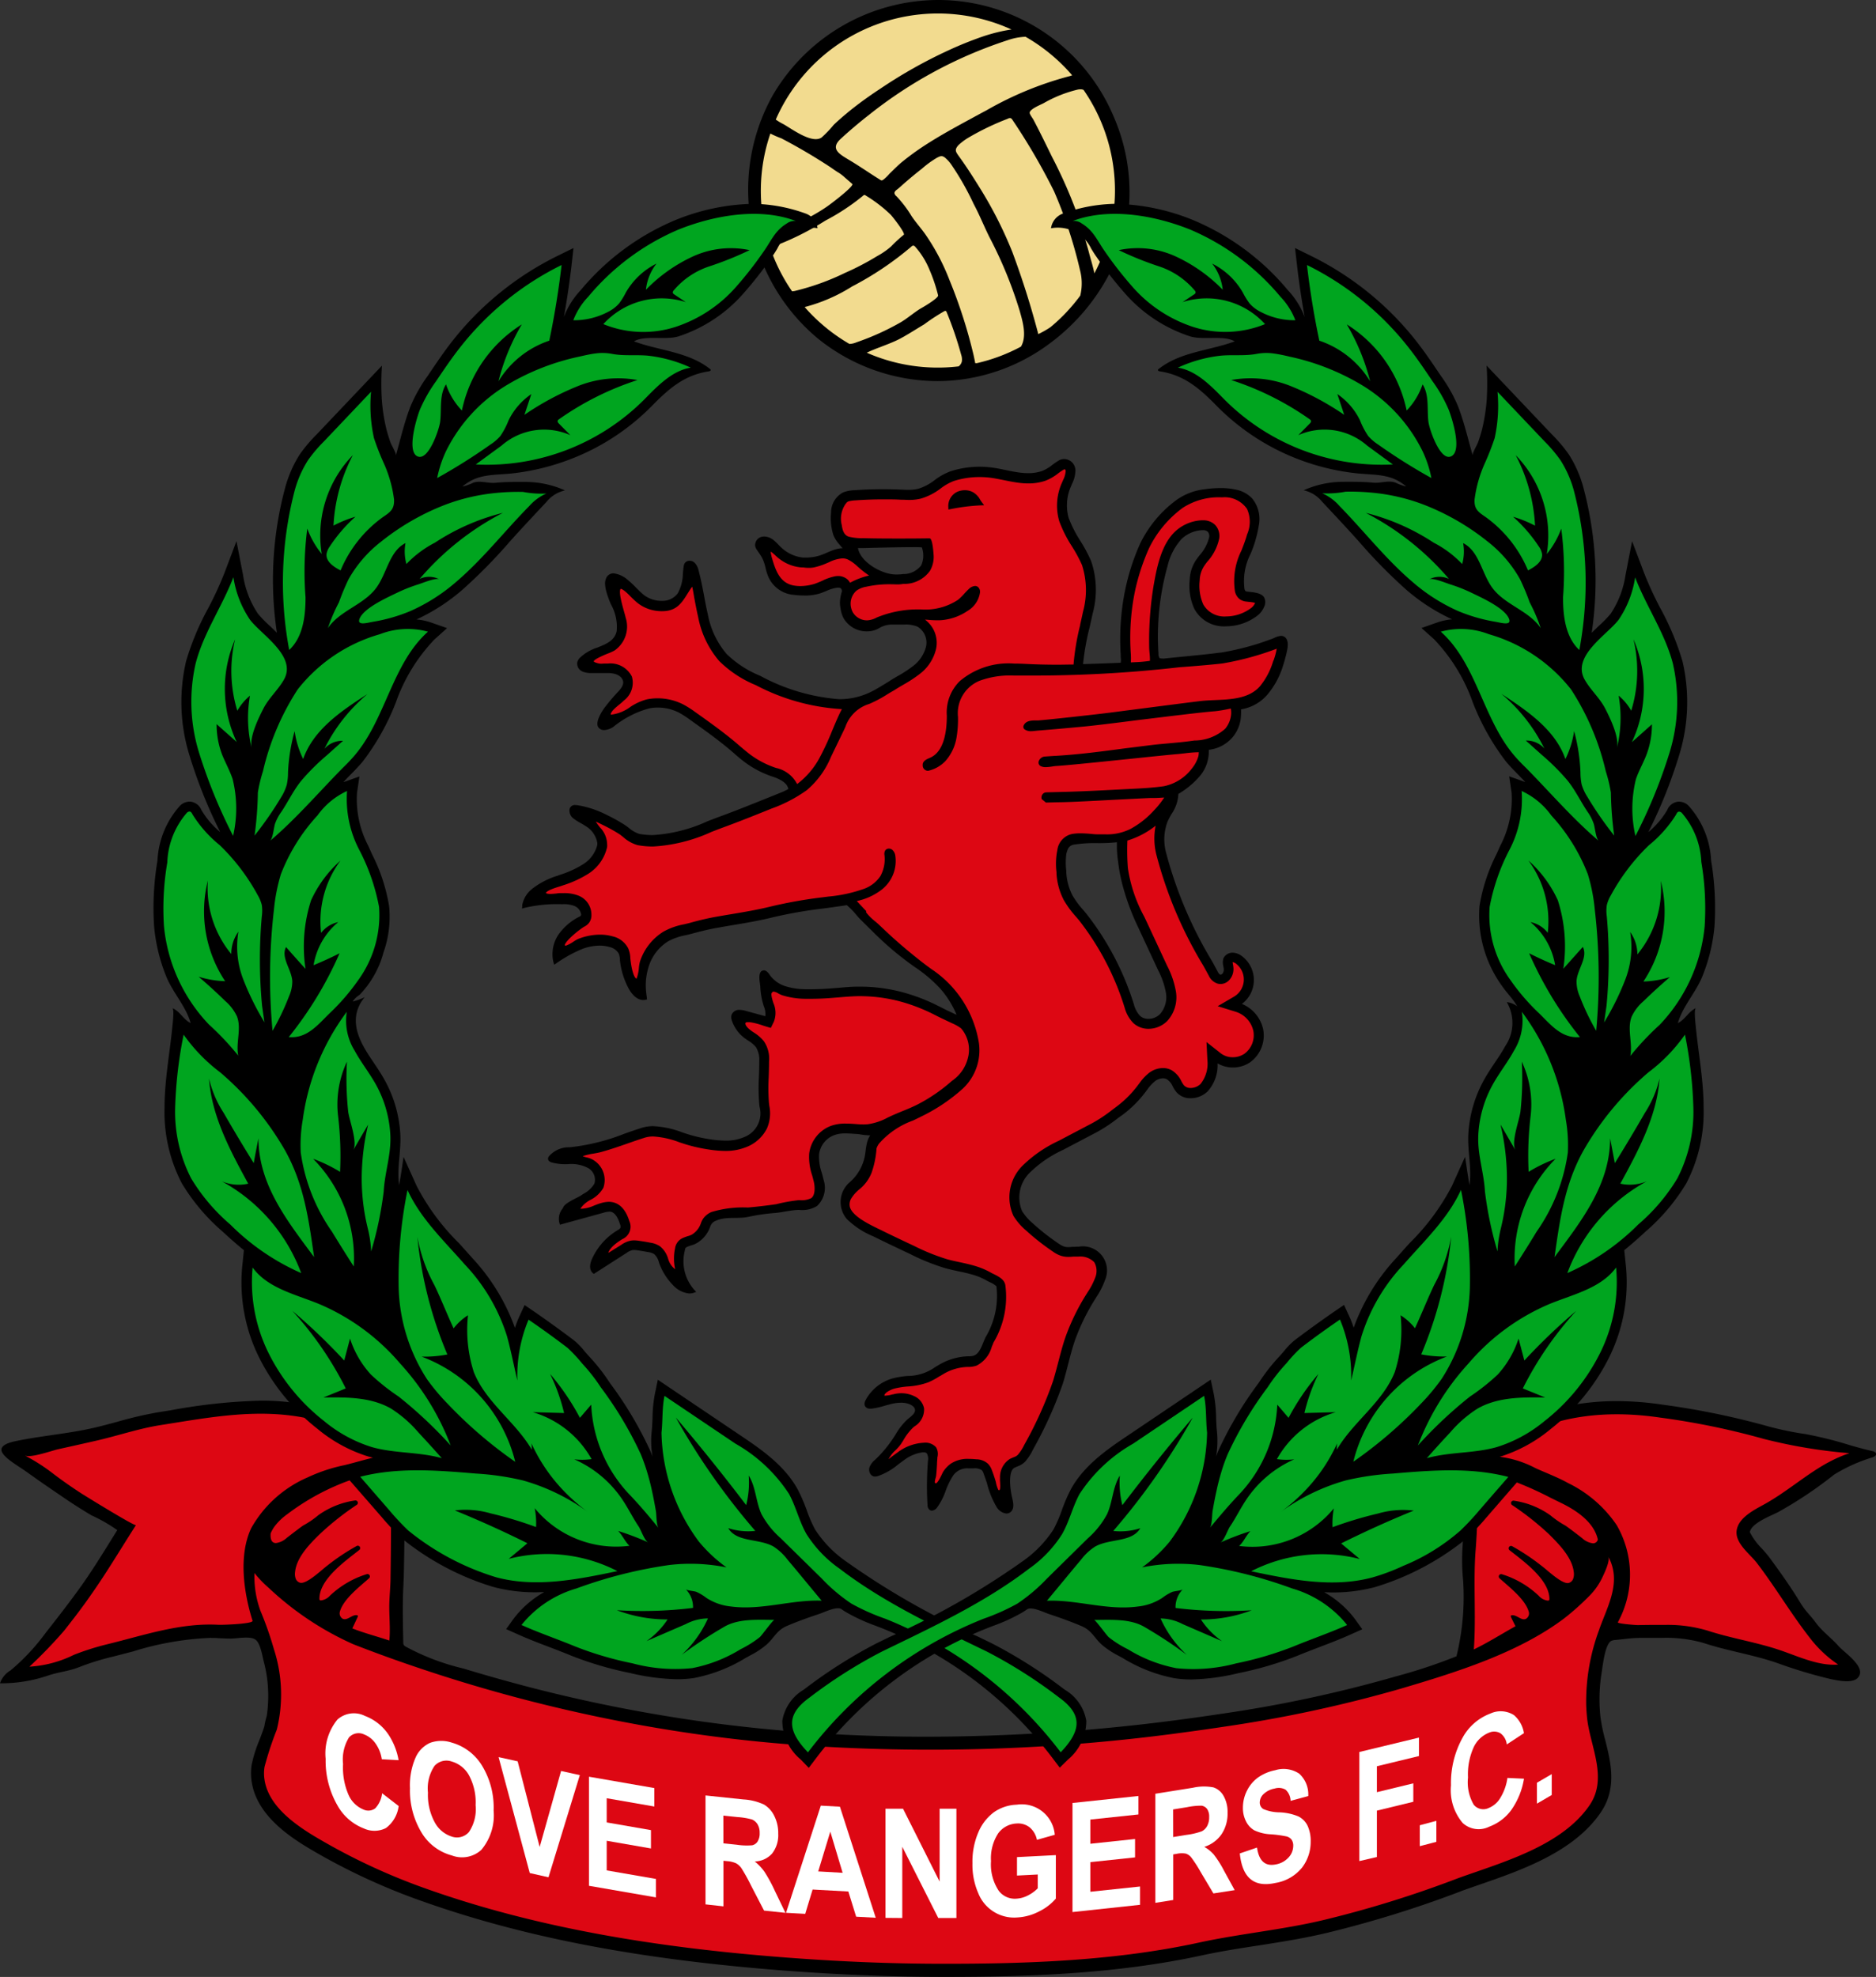 <svg xmlns="http://www.w3.org/2000/svg" width="156.41" height="164.79" viewBox="0 0 156.41 164.79"><rect x="0" y="0" width="156.41" height="164.79" fill="#333333" stroke="none"/><g transform="translate(-0.04 0)"><g transform="translate(0.04 0)"><path d="M241.73,0a16.015,16.015,0,0,0-13.773,7.966,16.139,16.139,0,0,0,3.777,20.254,15.941,15.941,0,0,0,10,3.548,15.709,15.709,0,0,0,9.446-3.228,17.007,17.007,0,0,0,6.075-8.709A15.789,15.789,0,0,0,256.385,9.7,15.883,15.883,0,0,0,241.73,0Z" transform="translate(-163.542 0)"/><path d="M299.013,48.332a38.2,38.2,0,0,0-2.154-6.558,52.176,52.176,0,0,0-3.454-5.939c-.05-.08-.108-.171-.2-.188a.351.351,0,0,0-.218.055,21.939,21.939,0,0,0-3.3,1.588,4.84,4.84,0,0,0-.8.6c-.364.4-.249.552.036.95.6.828,1.165,1.706,1.706,2.582a33.749,33.749,0,0,1,2.745,5.4,70.994,70.994,0,0,1,2.159,6.831,8.132,8.132,0,0,0,1.013-.577,14.779,14.779,0,0,0,2.485-2.631A4.3,4.3,0,0,0,299.013,48.332Z" transform="translate(-208.966 -25.803)" fill="#f2db8f"/><path d="M266.8,11.373a36.845,36.845,0,0,0-11.6,6.235c-.815.635-1.6,1.3-2.361,2-.933.856-.055,1.3.718,1.77.828.492,1.637,1.058,2.46,1.571.251.157.215.163.411.039a4.051,4.051,0,0,0,.478-.472c.351-.337.688-.69,1.069-1a22.367,22.367,0,0,1,1.822-1.328c1.27-.828,2.609-1.557,3.949-2.284q.638-.348,1.284-.693a28.421,28.421,0,0,1,6.784-2.8,1.824,1.824,0,0,0,.323-.1,14.856,14.856,0,0,0-3.888-3.211,5.07,5.07,0,0,0-1.452.273Z" transform="translate(-182.746 -8.035)" fill="#f2db8f"/><path d="M238.086,14.405a9.394,9.394,0,0,0,1.011-1.055c.4-.384.828-.748,1.251-1.1.828-.674,1.7-1.3,2.6-1.891a40.184,40.184,0,0,1,5.688-3.209,30.374,30.374,0,0,1,2.883-1.165,14.65,14.65,0,0,1,1.533-.428c.276-.061.552-.11.828-.152h.061a14.756,14.756,0,0,0-19.669,7.5,4.645,4.645,0,0,0,.627.376C235.617,13.682,237.277,14.944,238.086,14.405Z" transform="translate(-169.593 -2.938)" fill="#f2db8f"/><path d="M280.539,60.015a35.271,35.271,0,0,0-2.51-6.113c-.276-.552-.508-1.088-.759-1.632-.177-.387-.362-.77-.566-1.154a22.821,22.821,0,0,0-1.792-3.175,2.973,2.973,0,0,0-.635-.715c-.235-.152-.348-.1-.613.03a8.068,8.068,0,0,0-1.278.928q-.77.6-1.5,1.24c-.191.168-.365.337-.569.492-.108.08-.226.185-.215.315a.439.439,0,0,0,.168.246,9.6,9.6,0,0,1,1.251,1.643c.367.552.815,1.038,1.19,1.579a18.183,18.183,0,0,1,1.983,3.775,41.782,41.782,0,0,1,2.007,6.254c.047.218.094.439.135.663h.127a14.656,14.656,0,0,0,3.686-1.381C281.157,62.147,280.8,60.934,280.539,60.015Z" transform="translate(-195.527 -34.117)" fill="#f2db8f"/><path d="M234.754,66.813a20.524,20.524,0,0,0,4.081-1.48,22.289,22.289,0,0,0,2.681-1.4,6.37,6.37,0,0,0,1.171-.812,10.9,10.9,0,0,1,1.049-.966c.157-.119-.928-1.508-1.091-1.673a11.6,11.6,0,0,0-2.085-1.6.174.174,0,0,0-.086-.047.207.207,0,0,0-.141.072,18.335,18.335,0,0,1-3.131,2.065,23.3,23.3,0,0,1-4.528,2.228.171.171,0,0,0-.075.047,14.72,14.72,0,0,0,1.82,3.617A1.237,1.237,0,0,0,234.754,66.813Z" transform="translate(-168.384 -42.585)" fill="#f2db8f"/><path d="M235.3,46.382c.226-.149,2.284-1.7,2.082-1.872l-.635-.552a3.276,3.276,0,0,0-.494-.381c-.3-.177-.552-.376-.828-.552q-1.916-1.251-3.949-2.314a8.259,8.259,0,0,1-.919-.4,14.693,14.693,0,0,0-.4,8.151,5.376,5.376,0,0,0,1.822-.37,14.634,14.634,0,0,0,3.322-1.709Z" transform="translate(-166.328 -29.179)" fill="#f2db8f"/><path d="M269.68,98.057a1.226,1.226,0,0,0-.058-.552,30.2,30.2,0,0,0-1.207-3.54c-.019-.047-.044-.1-.091-.11a.16.16,0,0,0-.11.022,17.107,17.107,0,0,0-1.682,1.1c-.674.4-1.325.828-2.021,1.2-.892.461-1.872.734-2.761,1.16a14.745,14.745,0,0,0,7.657,1.14A.7.7,0,0,0,269.68,98.057Z" transform="translate(-189.485 -67.937)" fill="#f2db8f"/><path d="M247.33,82.183a21.336,21.336,0,0,0,3.708-1.682c.552-.334,1.041-.762,1.579-1.1.113-.064.6-.34.989-.616.3-.21.552-.417.516-.525a13.4,13.4,0,0,0-.718-2.129,6.692,6.692,0,0,0-1.207-1.933.238.238,0,0,0-.133-.075.257.257,0,0,0-.177.094,26.393,26.393,0,0,1-4.932,3.314A13.958,13.958,0,0,1,243,79.248a14.858,14.858,0,0,0,3.728,3.071h.055A1.657,1.657,0,0,0,247.33,82.183Z" transform="translate(-175.912 -53.653)" fill="#f2db8f"/><path d="M315.415,27.006a.765.765,0,0,0-.135-.041,1.1,1.1,0,0,0-.414.036,10.667,10.667,0,0,0-2.747,1.1c-.276.152-1.14.483-1.19.8-.019.133.276.5.329.621.536,1.013,1.035,2.049,1.541,3.079a40.5,40.5,0,0,1,2.253,5.186c.088.276.171.538.246.812.193.69.428,1.381.6,2.068.05.2.3,1.019.428,1.632a14.748,14.748,0,0,0-.906-15.295Z" transform="translate(-225.082 -19.515)" fill="#f2db8f"/><path d="M221.531,153.979a.21.21,0,0,0-.022-.03c-.251-.276-.688,0-.961.1-.475.177-.95.342-1.433.489a23.269,23.269,0,0,1-2.874.685h-.069c-1.566.213-3.137.329-4.708.5a1.566,1.566,0,0,1-.276,0h-.017a.613.613,0,0,1-.1-.03h-.014a.209.209,0,0,1-.066-.05.828.828,0,0,1-.113-.469,21.353,21.353,0,0,1,.77-7.328,5.442,5.442,0,0,1,1.215-2.317,2.792,2.792,0,0,1,1.745-.757.812.812,0,0,1,.63.174.685.685,0,0,1,.149.566,5.247,5.247,0,0,1-1.146,2,2.988,2.988,0,0,0-.48,1.541,4.556,4.556,0,0,0,.37,2.344c.906,1.811,3.529,1.657,4.97.58a1.679,1.679,0,0,0,.6-.743c.353-.966-.613-.991-1.281-1.074a.47.47,0,0,1-.237-.072.428.428,0,0,1-.138-.276,3.1,3.1,0,0,1-.041-1.127,5.137,5.137,0,0,1,.163-.751c.1-.373.246-.74.387-1.1a10.691,10.691,0,0,0,.552-1.64h0c.052-.224.1-.447.13-.677a2.629,2.629,0,0,0-.533-2.187,2.41,2.41,0,0,0-1.29-.676,7.3,7.3,0,0,0-2.535-.028l-.116.019h-.041l-.075.014-.13.025-.155.033-.133.03-.152.039-.133.039-.146.047-.133.047c-.05.017-.1.039-.146.058l-.124.05-.152.072-.113.055c-.055.028-.11.061-.166.094l-.088.05c-.083.05-.163.1-.243.163a9.786,9.786,0,0,0-3.037,3.62,18.851,18.851,0,0,0-1.2,3.664,20.513,20.513,0,0,0-.4,5.523,2.264,2.264,0,0,1,0,.723.259.259,0,0,1-.039.072l-.657.03c-.9.036-1.809.069-2.714.091a23.538,23.538,0,0,1,.668-3.777l.014-.055c.039-.182.08-.362.116-.552a7.389,7.389,0,0,0-.119-4.3c-.527-1.27-1.433-2.295-1.88-3.612a4.012,4.012,0,0,1,.229-2.775,2.849,2.849,0,0,0,.342-1.237.792.792,0,0,0-1.2-.665,9.825,9.825,0,0,1-1.441.895,4.2,4.2,0,0,1-1.806.146c-.828-.094-1.635-.331-2.46-.439a7.751,7.751,0,0,0-3.372.32c-.989.323-1.673,1.2-2.695,1.455a5.142,5.142,0,0,1-1.472.069,34.141,34.141,0,0,0-3.833.05,2.8,2.8,0,0,0-.908.171,1.753,1.753,0,0,0-.922,1.552v.359a3.841,3.841,0,0,0,.2,1.472,2.557,2.557,0,0,0,.483.748,1.986,1.986,0,0,0,.665.613,1.905,1.905,0,0,0-1.248.08c-.4.141-.779.345-1.187.469a4.388,4.388,0,0,1-1.356.16,1.985,1.985,0,0,1-.251-.025,3.75,3.75,0,0,1-1.712-.886c-.21-.2-.395-.422-.621-.6a1.066,1.066,0,0,0-.8-.249.574.574,0,0,0-.489.6.784.784,0,0,0,.141.309,7.052,7.052,0,0,1,.447.693c.229.456.276.983.467,1.458a2.881,2.881,0,0,0,.135.276l.055.094a2.117,2.117,0,0,0,.124.182.49.49,0,0,0,.044.061,2.35,2.35,0,0,0,1.085.8,2.485,2.485,0,0,0,.947.13,4.694,4.694,0,0,0,1.8-.155,6.985,6.985,0,0,1,1.45-.483.583.583,0,0,1,.387.072c.337.24,0,1.005,0,1.334a.06.06,0,0,0,0,.022.6.6,0,0,0,0,.069,2.485,2.485,0,0,0,.276,1.1,2.079,2.079,0,0,0,2.706.828,3.291,3.291,0,0,1,.6-.309,1.8,1.8,0,0,1,.5-.044h1.1a2.67,2.67,0,0,1,1.2.2,1.682,1.682,0,0,1,.776,1.817,3.038,3.038,0,0,1-1.168,1.72,18.537,18.537,0,0,1-1.792,1.138l-.431.276a12.843,12.843,0,0,1-1.29.751h-.022l-.276.122a5.749,5.749,0,0,1-1.637.434c-.138,0-.276.019-.42.019a16.861,16.861,0,0,1-7.008-1.933,8.774,8.774,0,0,1-2.841-1.856,7.406,7.406,0,0,1-1.588-3.352c-.29-1.218-.434-2.466-.773-3.667a1.135,1.135,0,0,0-.309-.588.411.411,0,0,0-.594.036.578.578,0,0,0-.072.246,5.352,5.352,0,0,1-.511,2.27,1.7,1.7,0,0,1-1.425.7,2.565,2.565,0,0,1-1.657-.552c-.467-.389-.85-.864-1.325-1.243-.384-.307-1.245-.862-1.579-.191a1.013,1.013,0,0,0-.069.514c.088,1.232,1.011,2.278.991,3.526a1.981,1.981,0,0,1-.03.3.141.141,0,0,1,0,.036.916.916,0,0,1-.033.116c-.384,1.336-2.209,1.232-3.065,2.176a.7.7,0,0,0-.188.323.442.442,0,0,0,.041.276.508.508,0,0,0,.318.315,1.7,1.7,0,0,0,.746.113H165.1a1.377,1.377,0,0,1,1.348.665c.221.522-.312,1.016-.635,1.381s-.6.693-.878,1.058-1.1,1.629-.166,1.684a1.284,1.284,0,0,0,.762-.307,8.146,8.146,0,0,1,2.957-1.5,4.026,4.026,0,0,1,2.585.376,8.12,8.12,0,0,1,.925.6c1.179.828,2.361,1.676,3.46,2.618.315.276.624.552.95.8a8.176,8.176,0,0,0,2.485,1.32l.113.039.039.017.077.028.052.022.066.028.055.022.064.03.058.028.058.03.058.03.055.033.058.036.052.033.055.039a.3.3,0,0,1,.047.036l.055.041.041.039a.4.4,0,0,1,.05.047.51.51,0,0,1,.039.039l.047.052.03.041a.277.277,0,0,1,.041.055.237.237,0,0,1,.028.044l.033.061a.306.306,0,0,1,.019.044.336.336,0,0,1,.028.066.051.051,0,0,0,.014.041.872.872,0,0,1,.033.177v.022a6.37,6.37,0,0,1-.663.318c-1.715.685-3.418,1.381-5.15,2.021-2.209.806-4.343,1.9-6.8,1.447-.4-.072-.958-.624-1.309-.842a15.027,15.027,0,0,0-1.43-.79,8.138,8.138,0,0,0-2.184-.757c-.243-.041-.635-.157-.735.155a.315.315,0,0,0,0,.135.489.489,0,0,0,.064.276.623.623,0,0,0,.072.116h0a.647.647,0,0,0,.083.088c.3.276.737.445,1.066.688.066.05.133.1.2.155l.066.058c.041.036.083.072.121.11l.077.075.1.108.075.088c.028.033.052.069.08.1l.066.1c.022.036.041.075.064.113s.036.069.052.1a1.137,1.137,0,0,1,.047.124c0,.036.028.072.036.11a1.565,1.565,0,0,1,.041.232v.135a.533.533,0,0,1,0,.066,2.736,2.736,0,0,1-1.24,1.712,9.41,9.41,0,0,1-2.176.975,6.428,6.428,0,0,0-2.11,1.1,2.1,2.1,0,0,0-.748,1.234h.019a.6.6,0,0,1-.019.1,11.993,11.993,0,0,1,3.079-.315,3.013,3.013,0,0,1,1.209.149,1.23,1.23,0,0,1,.135.066c.022,0,.041.028.064.041l.061.039.083.069.028.025c.03.03.061.061.088.094h0a.864.864,0,0,1,.21.514.342.342,0,0,1-.055.174.45.45,0,0,1-.174.13,4.605,4.605,0,0,0-1.682,1.439,2.792,2.792,0,0,0-.478,1.607,2.082,2.082,0,0,0,.019.293v.019a1.951,1.951,0,0,0,.064.3,11.4,11.4,0,0,1,2.157-1.2,3.836,3.836,0,0,1,2.424-.188,1.292,1.292,0,0,1,.853.621,1.872,1.872,0,0,1,.121.6,6.318,6.318,0,0,0,.7,2.281c.262.486.718.994,1.259.886v-.091h0a6.506,6.506,0,0,1-.083-.986q0-.193.017-.389v-.08a2.317,2.317,0,0,1,.036-.306l.017-.108c.017-.1.036-.191.058-.276a.177.177,0,0,1,.022-.1c.033-.127.069-.251.11-.376a3.971,3.971,0,0,1,1.657-2.132,7.791,7.791,0,0,1,2.085-.668c.721-.2,1.381-.356,2.1-.486,1.549-.276,3.112-.492,4.642-.878,1.966-.494,4.012-.671,6.149-1.008q.555.547,1.1,1.1l1.121,1.1c0,.017.03.03.044.044l.072.069a29.182,29.182,0,0,0,4.8,3.951,10.254,10.254,0,0,1,.762.748,8.284,8.284,0,0,1,1.461,2.416,1.61,1.61,0,0,1-.715-.24c-.467-.21-.911-.447-1.381-.674a15.4,15.4,0,0,0-2.071-.828,13.618,13.618,0,0,0-4.294-.627c-.768.017-1.533.1-2.3.157-.668.047-1.342.075-2.013.055a5.923,5.923,0,0,1-1.734-.254,2.673,2.673,0,0,1-1.4-1.013c-.1-.16-.26-.362-.439-.29-.276.113-.1.928-.091,1.165a6.367,6.367,0,0,0,.276,1.577,1.458,1.458,0,0,1,.1,1.1l-1.706-.464a1.541,1.541,0,0,0-.61-.083.527.527,0,0,0-.456.365.668.668,0,0,0,.044.364,2.866,2.866,0,0,0,.947,1.336,5.291,5.291,0,0,1,1.033.828,2.251,2.251,0,0,1,.29,1.381,31.775,31.775,0,0,0,0,3.4,2.983,2.983,0,0,1-.1,1.745,2.521,2.521,0,0,1-1.22,1.168,5.139,5.139,0,0,1-2.877.2,12.473,12.473,0,0,1-1.822-.406c-1.24-.381-2.6-.975-3.9-.552a25.171,25.171,0,0,1-6.02,1.621,2.123,2.123,0,0,0-1.624.69.2.2,0,0,0-.052.138c0,.08.1.124.179.149,1.011.32,2.137-.094,3.076.469a1.266,1.266,0,0,1,.613,1.488c-.2.469-.779.776-1.185,1.055-.237.166-1.43.66-1.43.986a1.253,1.253,0,0,0-.3,1.16l3.515-.969a1.45,1.45,0,0,1,.63-.075c.5.091.746.652.906,1.138a.594.594,0,0,1,.041.356c-.044.152-.193.24-.329.323A5.246,5.246,0,0,0,163.9,205.7c-.146.331-.235.779.047,1.008q1.32-.853,2.648-1.7a1.146,1.146,0,0,1,1.024-.232c.3.044.6.094.9.152a1.325,1.325,0,0,1,.53.188,1.6,1.6,0,0,1,.464.828,4.9,4.9,0,0,0,1.132,1.787,1.622,1.622,0,0,0,1.574.585,3.728,3.728,0,0,1-.867-3.314c.069-.312.055-.4.32-.522a6.323,6.323,0,0,0,.765-.3A2.4,2.4,0,0,0,173.46,203a1.7,1.7,0,0,1,.157-.353.964.964,0,0,1,.42-.318,3.3,3.3,0,0,1,1.348-.224,11.262,11.262,0,0,0,1.48-.2c1.058-.163,2.118-.309,3.178-.431.262-.028,2.422,0,2.422-.364a1.973,1.973,0,0,0,.492-2.038,6.849,6.849,0,0,1-.381-2.176,2.123,2.123,0,0,1,1.345-1.712,2.309,2.309,0,0,1,.224-.069l.091-.019.138-.028.113-.014h.928l.436.028c.4.028,1.2.24,1.568,0a1.5,1.5,0,0,0-.594.933c-.091.367-.108.751-.182,1.121A4.012,4.012,0,0,1,185.4,199.3a2.656,2.656,0,0,0-.729,1.284,1.624,1.624,0,0,0,.445,1.629h0v.017c.061.064.124.127.191.188a9.093,9.093,0,0,0,2.253,1.35c.933.461,1.878.906,2.819,1.35a18.046,18.046,0,0,0,2.841,1.149c.792.221,1.615.334,2.4.577a5.435,5.435,0,0,1,1.132.494c.163.094.8.348.828.552a6.8,6.8,0,0,1-.964,4.418c-.235.494-.439,1.3-1.005,1.51a1.773,1.773,0,0,1-.552.072,4.931,4.931,0,0,0-2.17.6,12.8,12.8,0,0,1-1.309.74,25.04,25.04,0,0,1-2.739.5,3.606,3.606,0,0,0-2.157,1.7c-.077.141-.141.323-.041.447a.412.412,0,0,0,.373.1,13.161,13.161,0,0,0,1.657-.392,2.551,2.551,0,0,1,1.657.064.743.743,0,0,1,.456.514c.064.4-.353.682-.663.942a6.651,6.651,0,0,0-1.185,1.56,10.328,10.328,0,0,1-1.508,1.8,1.466,1.466,0,0,0-.445.583.456.456,0,0,0,.276.591.575.575,0,0,0,.254-.03,7.541,7.541,0,0,0,2.1-1.287,3.515,3.515,0,0,1,1.632-.7c.6-.055.641.384.6.881-.03.4-.055.806-.066,1.209q-.041,1.215.033,2.424a.381.381,0,0,0,.127.318c.144.091.326-.047.434-.185.585-.757.732-1.773,1.27-2.568a1.56,1.56,0,0,1,1.552-.737c.329.017.828-.055,1.1.2a.79.79,0,0,1,.177.315,12.055,12.055,0,0,0,1.124,2.761c.21.3.591.588.9.406s.24-.682.146-1.052c-.157-.63-.428-2.35.26-2.7a2.52,2.52,0,0,0,.845-.475,4.363,4.363,0,0,0,.643-.991,32.841,32.841,0,0,0,2.463-5.473c.373-1.2.607-2.433,1.016-3.617a17.881,17.881,0,0,1,1.693-3.454,7.225,7.225,0,0,0,.8-1.538,2.159,2.159,0,0,0-.174-1.847,2.387,2.387,0,0,0-2.209-.765,2.422,2.422,0,0,1-.936-.025,1.87,1.87,0,0,1-.472-.257,18.72,18.72,0,0,1-2.187-1.712,4.435,4.435,0,0,1-.908-1.047,3.034,3.034,0,0,1,.726-3.435,9.943,9.943,0,0,1,2.745-1.864l2.833-1.475a16.371,16.371,0,0,0,2.148-1.452,9.593,9.593,0,0,0,1.933-1.952,4.017,4.017,0,0,1,.8-.875,1.085,1.085,0,0,1,1.118-.135c.4.224.516.735.806,1.085a1.7,1.7,0,0,0,2.405-.058,3.239,3.239,0,0,0,.776-2.507,2.411,2.411,0,0,0,2.792.061,2.615,2.615,0,0,0,1.022-2.631,2.861,2.861,0,0,0-1.933-2.088,2.353,2.353,0,0,0,.284-3.844,1.314,1.314,0,0,0-.748-.329.69.69,0,0,0-.671.395,2.047,2.047,0,0,0,.036.856c.017.29-.2.649-.472.552a.552.552,0,0,1-.29-.307c-.146-.276-.3-.552-.442-.815a33.888,33.888,0,0,1-3.866-9.137,4.31,4.31,0,0,1,.127-2.659c.309-.718.989-1.508.889-2.336a7.135,7.135,0,0,0,1.833-1.51,2.717,2.717,0,0,0,.168-.229l.055-.086c.03-.05.063-.1.091-.152s.041-.077.061-.116.047-.088.066-.135.039-.086.058-.13.033-.083.047-.124l.05-.146a.45.45,0,0,1,.03-.116,1.5,1.5,0,0,0,.036-.16.233.233,0,0,1,.017-.1.718.718,0,0,0,.022-.171.476.476,0,0,0,0-.091v-.185a2.23,2.23,0,0,0-.017-.276,2.877,2.877,0,0,0,1.157-.32h0a2.49,2.49,0,0,0,.251-.146l.047-.033c.066-.047.133-.094.2-.146l.1-.086c.041-.039.088-.077.127-.116a2.657,2.657,0,0,0,.2-.229,2.51,2.51,0,0,0,.157-.224l.05-.08c.03-.05.058-.1.086-.155l.05-.1c.022-.044.041-.091.061-.138s.033-.08.047-.121.014-.05.022-.075a2.917,2.917,0,0,0,.088-.348v-.055a1.591,1.591,0,0,1,.028-.2v-.262a2.589,2.589,0,0,0-.03-.527,3.142,3.142,0,0,0,1.538-.552h0c.086-.061.171-.124.254-.193l.1-.091c.047-.044.1-.086.146-.133s.155-.157.229-.24a6.779,6.779,0,0,0,1.245-2.344,7.92,7.92,0,0,0,.356-1.093A1.306,1.306,0,0,0,221.531,153.979Zm-32.837-5.307c-1.1-.182-2.8-1.165-2.9-2.435h.033c.467,0,5.572-.16,5.572-.041a2.358,2.358,0,0,1-.08,1.715,2.1,2.1,0,0,1-1.585.765A3.754,3.754,0,0,1,188.694,148.672ZM203.715,175.4a9.163,9.163,0,0,1-.5-1.6c-.014-.116-.028-.229-.036-.342a6.419,6.419,0,0,1,0-1.615,2.51,2.51,0,0,1,.127-.4.79.79,0,0,1,.583-.475c1.259-.235,2.546-.039,3.816-.229a2.266,2.266,0,0,0-.017.845c0,.16.019.318.03.475a1.809,1.809,0,0,0,.028.246c.011.08.017.191.019.215a.069.069,0,0,1,0,.022,1.192,1.192,0,0,0,.019.144c.017.113.03.224.05.337a1.123,1.123,0,0,0,.03.185c.011.063.033.193.052.276s.028.138.041.207.036.177.058.276a.144.144,0,0,0,.014.075.85.85,0,0,1,.036.135c.011.044.025.108.036.163a.166.166,0,0,0,.019.058q.1.4.224.787c.014.044.028.091.044.138q.124.384.276.77c.014.041.03.083.047.124.1.26.2.519.309.776,0,.028.022.052.036.08.113.276.232.538.356.806q.828,1.8,1.679,3.609a6.668,6.668,0,0,1,.671,1.933,2.281,2.281,0,0,1-.536,1.905,1.394,1.394,0,0,1-1.85.149,2.3,2.3,0,0,1-.552-1.008,23.721,23.721,0,0,0-3.921-7.494A10.177,10.177,0,0,1,203.715,175.4Z" transform="translate(-114.405 -100.687)" fill="#dd0713"/><path d="M289.372,149.233l-.163-.215c-.064-.083-.119-.168-.171-.251a1.574,1.574,0,0,0-.6-.624,1.425,1.425,0,0,0-.677-.163,1.566,1.566,0,0,0-.649.141,1.311,1.311,0,0,0-.723,1.3v.168l.166-.028a16.781,16.781,0,0,1,2.551-.32Z" transform="translate(-207.321 -107.118)"/><path d="M221.358,153.508l-.03-.036a.486.486,0,0,0-.387-.174,1.458,1.458,0,0,0-.566.166,1.5,1.5,0,0,1-.163.069c-.552.2-1,.359-1.425.489a23.3,23.3,0,0,1-2.855.668h-.066c-.975.13-1.972.226-2.935.32-.588.058-1.176.116-1.756.179H211.1c-.257,0-.3-.05-.3-.05a.712.712,0,0,1-.086-.392,21.793,21.793,0,0,1,.762-7.281,5.035,5.035,0,0,1,1.179-2.259,2.684,2.684,0,0,1,1.657-.718h.091a.574.574,0,0,1,.431.135.552.552,0,0,1,.11.453,3.519,3.519,0,0,1-.8,1.5c-.116.152-.226.3-.323.439a3.148,3.148,0,0,0-.5,1.61,4.636,4.636,0,0,0,.384,2.413,2.787,2.787,0,0,0,2.629,1.461,4.338,4.338,0,0,0,2.546-.828,1.814,1.814,0,0,0,.649-.806.864.864,0,0,0,0-.77c-.221-.356-.754-.417-1.226-.469l-.157-.017a.389.389,0,0,1-.171-.047.351.351,0,0,1-.088-.188,4.977,4.977,0,0,1,.5-2.894,10.07,10.07,0,0,0,.69-2.361,2.706,2.706,0,0,0-.569-2.3,2.546,2.546,0,0,0-1.359-.718,5.8,5.8,0,0,0-1.267-.127,9.969,9.969,0,0,0-1.317.1,5.047,5.047,0,0,0-2.306.864,9.9,9.9,0,0,0-3.073,3.67,18.738,18.738,0,0,0-1.212,3.692,20.5,20.5,0,0,0-.406,5.572v.2a1.422,1.422,0,0,1,0,.464l-.577.025c-.828.033-1.687.064-2.562.088a20.744,20.744,0,0,1,.552-3.087c.083-.373.168-.748.246-1.121a7.443,7.443,0,0,0-.127-4.385,12.517,12.517,0,0,0-.884-1.657,10.242,10.242,0,0,1-.994-1.955,3.926,3.926,0,0,1,.229-2.678l.066-.16a2.552,2.552,0,0,0,.276-1.138.958.958,0,0,0-.931-.914.9.9,0,0,0-.453.121,6.01,6.01,0,0,0-.552.376,3.292,3.292,0,0,1-.856.505,3.529,3.529,0,0,1-1.146.177,5.706,5.706,0,0,1-.6-.036c-.428-.047-.862-.138-1.278-.224s-.784-.163-1.182-.213a7.808,7.808,0,0,0-.986-.064,7.921,7.921,0,0,0-2.446.387,5.246,5.246,0,0,0-1.3.723,4.236,4.236,0,0,1-1.381.729,3.19,3.19,0,0,1-.8.086c-.179,0-.362,0-.552-.017h-.1c-.489-.022-.983-.033-1.472-.033-.792,0-1.59.028-2.38.083a2.891,2.891,0,0,0-.953.182,1.887,1.887,0,0,0-1.005,1.673,4.633,4.633,0,0,0,.193,1.886,2.712,2.712,0,0,0,.505.787l.025.03a3.054,3.054,0,0,0,.243.276,2.527,2.527,0,0,0-.79.16c-.179.064-.356.138-.525.213a6.282,6.282,0,0,1-.654.254,4.029,4.029,0,0,1-1.185.155h-.13a3.1,3.1,0,0,1-1.872-.875c-.075-.069-.146-.144-.218-.218a3.96,3.96,0,0,0-.414-.387,1.29,1.29,0,0,0-.754-.276.976.976,0,0,0-.155.014.715.715,0,0,0-.6.762.966.966,0,0,0,.163.362c.047.072.1.144.146.213a3.867,3.867,0,0,1,.293.469,3.686,3.686,0,0,1,.262.784,4.888,4.888,0,0,0,.2.66,2.527,2.527,0,0,0,2.176,1.6,7.653,7.653,0,0,0,.889.055,4.142,4.142,0,0,0,1.3-.185c.171-.055.342-.127.505-.193a3.2,3.2,0,0,1,.914-.276h.086a.342.342,0,0,1,.207.052.317.317,0,0,1,.088.276,3.44,3.44,0,0,0-.133.594,2.242,2.242,0,0,0,.019.77,2.538,2.538,0,0,0,.257.848,2.209,2.209,0,0,0,1.947,1.1,2,2,0,0,0,.95-.229,2.165,2.165,0,0,1,1.038-.337h1.1a2.576,2.576,0,0,1,1.138.179,1.552,1.552,0,0,1,.7,1.671,2.935,2.935,0,0,1-1.118,1.637,10.249,10.249,0,0,1-1.212.79c-.191.11-.381.221-.566.337l-.276.177c-.461.276-.942.591-1.436.828a5.874,5.874,0,0,1-2.659.6,16.455,16.455,0,0,1-6.566-1.952,8.69,8.69,0,0,1-2.8-1.825,7.115,7.115,0,0,1-1.555-3.289c-.121-.514-.221-1.044-.315-1.555-.13-.7-.276-1.422-.461-2.121a1.253,1.253,0,0,0-.353-.654.629.629,0,0,0-.392-.141.475.475,0,0,0-.409.207.738.738,0,0,0-.091.3c-.025.177-.041.359-.061.552a3.524,3.524,0,0,1-.428,1.657,1.574,1.574,0,0,1-1.32.624,2.41,2.41,0,0,1-1.53-.508c-.215-.182-.42-.384-.616-.583a8.153,8.153,0,0,0-.712-.663,2.179,2.179,0,0,0-1.171-.538.654.654,0,0,0-.616.392,1.138,1.138,0,0,0-.086.588,3.127,3.127,0,0,0,.055.378,7.565,7.565,0,0,0,.442,1.256,3.794,3.794,0,0,1,.461,2.209c-.171.79-.873,1.071-1.615,1.367a3.761,3.761,0,0,0-1.45.848.828.828,0,0,0-.221.387.721.721,0,0,0,.436.759,1.872,1.872,0,0,0,.8.127h1.334c.293,0,1,.058,1.22.58.168.395-.2.79-.5,1.1l-.1.113c-.312.34-.61.7-.889,1.066-.083.11-.812,1.1-.572,1.615a.552.552,0,0,0,.508.276h.044a1.474,1.474,0,0,0,.828-.342,8.04,8.04,0,0,1,2.891-1.461,3.679,3.679,0,0,1,.718-.069,3.866,3.866,0,0,1,1.778.431,7.6,7.6,0,0,1,.908.585c1.157.828,2.355,1.671,3.452,2.609l.254.221c.226.2.458.4.7.585a8.2,8.2,0,0,0,2.527,1.342c.765.257,1.19.6,1.265,1.013a4.826,4.826,0,0,1-.566.276l-1.124.453c-1.312.527-2.67,1.074-4.02,1.568-.345.127-.688.26-1.03.392a12.777,12.777,0,0,1-4.553,1.154,6.278,6.278,0,0,1-1.14-.1,2.62,2.62,0,0,1-.845-.478,4.539,4.539,0,0,0-.414-.3,14.083,14.083,0,0,0-1.444-.8,8.224,8.224,0,0,0-2.209-.77l-.088-.014a1.781,1.781,0,0,0-.329-.041.442.442,0,0,0-.472.307.422.422,0,0,0-.014.179.784.784,0,0,0,.276.588,3.894,3.894,0,0,0,.616.406,4.691,4.691,0,0,1,.458.276,2.012,2.012,0,0,1,.969,1.4,1.047,1.047,0,0,1,0,.16,2.651,2.651,0,0,1-1.179,1.615,8.307,8.307,0,0,1-1.933.884l-.2.075a6.533,6.533,0,0,0-2.154,1.121,2.248,2.248,0,0,0-.792,1.317v.141l-.022.16.2-.058a11.873,11.873,0,0,1,3.037-.309h.168a2.449,2.449,0,0,1,.936.138.911.911,0,0,1,.591.721.218.218,0,0,1-.028.1.423.423,0,0,1-.13.088,4.719,4.719,0,0,0-1.729,1.483,2.9,2.9,0,0,0-.5,1.682,2.372,2.372,0,0,0,.088.654l.052.179.155-.1a11.276,11.276,0,0,1,2.132-1.19,4.206,4.206,0,0,1,1.5-.3,2.926,2.926,0,0,1,.828.116,1.176,1.176,0,0,1,.768.552,1.621,1.621,0,0,1,.1.494v.069a6.45,6.45,0,0,0,.715,2.328c.157.293.591.975,1.232.975a.958.958,0,0,0,.177-.017l.13-.028-.014-.088h.014l-.019-.13a6.367,6.367,0,0,1-.083-.964,5.186,5.186,0,0,1,.26-1.607,3.8,3.8,0,0,1,1.6-2.057,4.954,4.954,0,0,1,1.483-.514c.188-.044.378-.088.566-.141.779-.213,1.444-.367,2.09-.48.4-.072.8-.141,1.2-.207,1.135-.191,2.308-.387,3.449-.674a37.531,37.531,0,0,1,4.167-.723c.635-.086,1.29-.177,1.949-.276a6.286,6.286,0,0,1,.806.828c.094.11.168.193.2.229l.039.041c.373.373.748.748,1.127,1.118A26.055,26.055,0,0,0,190.4,180.9a11.791,11.791,0,0,1,2.146,1.825,7.891,7.891,0,0,1,1.336,2.151,2.411,2.411,0,0,1-.276-.122l-.149-.072c-.3-.133-.588-.276-.87-.422l-.505-.251a15.16,15.16,0,0,0-2.09-.828,13.751,13.751,0,0,0-4.114-.646h-.246c-.552,0-1.1.058-1.629.1l-.676.055c-.58.041-1.1.061-1.571.061h-.428a5.885,5.885,0,0,1-1.7-.246,2.554,2.554,0,0,1-1.331-.958c-.113-.171-.276-.37-.48-.37a.323.323,0,0,0-.124.025c-.331.133-.257.7-.2,1.1a1.777,1.777,0,0,0,.022.188,6.3,6.3,0,0,0,.276,1.613l.022.069a1.607,1.607,0,0,1,.121.828l-1.588-.434a2.126,2.126,0,0,0-.533-.094.715.715,0,0,0-.133,0,.665.665,0,0,0-.572.467.829.829,0,0,0,.047.442,3.038,3.038,0,0,0,.994,1.4c.11.086.229.166.348.246a2.507,2.507,0,0,1,.66.552,2.02,2.02,0,0,1,.276,1.2v.1c0,.395-.014.8-.028,1.187a16.249,16.249,0,0,0,.025,2.228c0,.088.022.177.03.262a2.117,2.117,0,0,1-1.267,2.513,3.767,3.767,0,0,1-1.574.3,8.464,8.464,0,0,1-1.226-.1,12.492,12.492,0,0,1-1.806-.4c-.182-.055-.37-.116-.552-.179a7.932,7.932,0,0,0-2.43-.525,3.212,3.212,0,0,0-.991.146c-.469.152-.933.312-1.394.472a17.387,17.387,0,0,1-4.592,1.143,2.192,2.192,0,0,0-1.726.746.34.34,0,0,0-.08.235c.017.124.108.213.276.276a4.454,4.454,0,0,0,1.381.149,3,3,0,0,1,1.657.309,1.121,1.121,0,0,1,.552,1.314,2.3,2.3,0,0,1-.911.848l-.224.149a3.584,3.584,0,0,1-.334.179c-.616.318-1.1.583-1.151.864a1.347,1.347,0,0,0-.293,1.259l.041.124,3.639-1a1.7,1.7,0,0,1,.453-.086.836.836,0,0,1,.116,0c.431.077.654.6.8,1.047a.489.489,0,0,1,.039.276c-.028.1-.146.171-.276.243a5.365,5.365,0,0,0-2.107,2.391c-.226.505-.193.942.083,1.168l.077.063,2.734-1.753a1.381,1.381,0,0,1,.453-.224.773.773,0,0,1,.168-.017,2.057,2.057,0,0,1,.309.03c.3.044.6.094.892.149a1.207,1.207,0,0,1,.478.166,1.328,1.328,0,0,1,.387.663l.033.1a5.075,5.075,0,0,0,1.165,1.839,2.074,2.074,0,0,0,1.348.679,1.162,1.162,0,0,0,.367-.061l.2-.069-.144-.157a3.59,3.59,0,0,1-.828-3.189l.022-.1c.044-.221.05-.243.218-.32a2.682,2.682,0,0,1,.307-.11,2.071,2.071,0,0,0,.475-.193,2.551,2.551,0,0,0,1.077-1.256l.028-.077a1.085,1.085,0,0,1,.116-.249.8.8,0,0,1,.356-.276c.878-.4,1.861-.13,2.761-.34a16.615,16.615,0,0,1,2.209-.315c.652-.061,1.339-.251,1.988-.254a2.374,2.374,0,0,0,1.486-.323,2.077,2.077,0,0,0,.552-2.179c-.044-.2-.1-.406-.157-.61a4.026,4.026,0,0,1-.221-1.519,1.977,1.977,0,0,1,1.254-1.6,2.69,2.69,0,0,1,.953-.146c.232,0,.469.017.7.033l.224.014a2.929,2.929,0,0,1,.359.044,5.1,5.1,0,0,0,.715.069h.058a2.03,2.03,0,0,0-.276.657,5.385,5.385,0,0,0-.108.649c-.022.16-.041.32-.075.48a3.866,3.866,0,0,1-1.207,2.088,2.181,2.181,0,0,0-.276,3.109,6.947,6.947,0,0,0,2.209,1.441l.293.144c.922.456,1.869.9,2.786,1.334l.036.019A18.115,18.115,0,0,0,192.931,206c.362.1.732.179,1.088.257.434.091.884.188,1.312.32a5.177,5.177,0,0,1,1.1.48l.185.094a2.14,2.14,0,0,1,.588.356,6.7,6.7,0,0,1-.942,4.316v.025c-.05.1-.1.224-.152.351-.179.442-.384.942-.776,1.088a1.381,1.381,0,0,1-.45.061h-.075a5.067,5.067,0,0,0-2.234.621c-.16.088-.315.185-.472.276a4,4,0,0,1-2.311.743,7.243,7.243,0,0,0-1.232.2,3.714,3.714,0,0,0-2.239,1.77c-.174.309-.113.5-.03.6a.458.458,0,0,0,.381.155h.113a6.537,6.537,0,0,0,1.121-.249c.182-.052.364-.1.552-.146a3.393,3.393,0,0,1,.8-.1,1.8,1.8,0,0,1,.776.157c.1.05.348.188.381.411.044.276-.237.5-.508.723l-.108.088a5.34,5.34,0,0,0-1,1.267l-.207.323a10.188,10.188,0,0,1-1.491,1.775l-.019.019a1.5,1.5,0,0,0-.461.624.682.682,0,0,0,.069.538.475.475,0,0,0,.326.226.417.417,0,0,0,.083,0,.886.886,0,0,0,.232-.039,5.374,5.374,0,0,0,1.693-.975c.149-.113.3-.224.453-.331a3.313,3.313,0,0,1,1.563-.671h.088a.356.356,0,0,1,.276.088.967.967,0,0,1,.091.643c-.03.406-.055.815-.066,1.218-.028.806-.017,1.624.033,2.438a.514.514,0,0,0,.191.425.329.329,0,0,0,.177.05.624.624,0,0,0,.439-.276,5.492,5.492,0,0,0,.707-1.381,6.177,6.177,0,0,1,.569-1.187,1.414,1.414,0,0,1,1.32-.682h.436a1.044,1.044,0,0,1,.69.155.693.693,0,0,1,.144.276c.1.257.182.519.276.781a7.485,7.485,0,0,0,.823,2.032,1.1,1.1,0,0,0,.806.522.569.569,0,0,0,.276-.077c.447-.26.276-.9.21-1.2-.179-.71-.367-2.261.185-2.54.088-.044.174-.08.254-.113a1.657,1.657,0,0,0,.63-.392,4.33,4.33,0,0,0,.665-1.022,34.015,34.015,0,0,0,2.485-5.495c.163-.527.3-1.069.436-1.593.171-.668.348-1.359.577-2.018a17.539,17.539,0,0,1,1.682-3.43l.086-.141a6.5,6.5,0,0,0,.729-1.428,2.01,2.01,0,0,0-2.184-2.794,2.958,2.958,0,0,0-.351.014H203.6c-.127,0-.254.022-.378.022a1.218,1.218,0,0,1-.384-.052,1.962,1.962,0,0,1-.439-.237,18.949,18.949,0,0,1-2.168-1.7,4.393,4.393,0,0,1-.884-1.013,2.893,2.893,0,0,1,.71-3.272,9.776,9.776,0,0,1,2.706-1.833l2.808-1.475a12.823,12.823,0,0,0,1.773-1.176l.389-.276a9.5,9.5,0,0,0,1.961-1.977l.1-.135a3.359,3.359,0,0,1,.665-.712,1.135,1.135,0,0,1,.63-.213.671.671,0,0,1,.342.086,1.4,1.4,0,0,1,.478.594,2.684,2.684,0,0,0,.293.458,1.513,1.513,0,0,0,1.2.522,2.041,2.041,0,0,0,1.411-.569,3.241,3.241,0,0,0,.828-2.339,2.485,2.485,0,0,0,1.281.345,2.546,2.546,0,0,0,1.444-.439,2.761,2.761,0,0,0,1.077-2.761,2.977,2.977,0,0,0-1.77-2.1,2.485,2.485,0,0,0,.091-3.91,1.381,1.381,0,0,0-.828-.359H216.9a.828.828,0,0,0-.773.483,1.215,1.215,0,0,0,0,.652c.014.086.03.174.036.262a.536.536,0,0,1-.127.365.185.185,0,0,1-.127.066h-.039c-.086-.025-.152-.133-.21-.24l-.445-.828a34.484,34.484,0,0,1-3.866-9.1,4.233,4.233,0,0,1,.119-2.576,7.076,7.076,0,0,1,.331-.635,3.185,3.185,0,0,0,.577-1.684,7.046,7.046,0,0,0,1.8-1.5,3.142,3.142,0,0,0,.737-2.032v-.144a3.057,3.057,0,0,0,2.043-1.121,3.021,3.021,0,0,0,.643-1.842,2.918,2.918,0,0,0,0-.409,3.667,3.667,0,0,0,2.231-1.265,6.824,6.824,0,0,0,1.276-2.391c.08-.24.149-.478.2-.7l.03-.091C221.43,154.549,221.637,153.889,221.358,153.508Zm-12.589-3.993a18.086,18.086,0,0,1,1.165-3.532,9.112,9.112,0,0,1,2.814-3.363,5.506,5.506,0,0,1,3.186-.873h.13a2.26,2.26,0,0,1,2.038.972,2.615,2.615,0,0,1,0,2.126l-.022.08c-.113.4-.262.787-.428,1.212l-.022.055a5.7,5.7,0,0,0-.538,3.385,1.1,1.1,0,0,0,.4.663,1.143,1.143,0,0,0,.569.2l.166.019a4.049,4.049,0,0,1,.547.083.321.321,0,0,0-.017.041,1.035,1.035,0,0,1-.37.431,3.5,3.5,0,0,1-2.046.663,2.014,2.014,0,0,1-1.889-1,3.866,3.866,0,0,1-.3-1.991,2.314,2.314,0,0,1,.364-1.2c.086-.127.188-.276.3-.406a4.124,4.124,0,0,0,.964-1.9,1.345,1.345,0,0,0-.342-1.135,1.381,1.381,0,0,0-1.022-.381h-.138a3.5,3.5,0,0,0-2.181.942c-1.182,1.124-1.533,3.084-1.789,4.517a28.294,28.294,0,0,0-.367,5.072c0,.182.017.364.033.552a4.871,4.871,0,0,1,.03.632,11.269,11.269,0,0,1-1.287.113l-.3.017v-.182a2.644,2.644,0,0,0,0-.326v-.127A19.183,19.183,0,0,1,208.769,149.515Zm-24.755-1.207a1.548,1.548,0,0,0-.276.025,4.417,4.417,0,0,0-1.022.353,7.052,7.052,0,0,1-.679.276,4.178,4.178,0,0,1-1.176.185,3.125,3.125,0,0,1-.588-.055c-1.185-.237-1.51-1.353-1.825-2.433v-.041a1.182,1.182,0,0,1-.058-.345.387.387,0,0,1,.066.044,3.759,3.759,0,0,1,.323.276,3.53,3.53,0,0,0,.436.362,3.435,3.435,0,0,0,1.74.635,1.576,1.576,0,0,1,.276.017,2.486,2.486,0,0,0,.365.019,2.022,2.022,0,0,0,.351-.03,5.246,5.246,0,0,0,1.038-.326l.26-.11a2.974,2.974,0,0,1,1.121-.323,1.1,1.1,0,0,1,.45.091,3.333,3.333,0,0,1,.776.552l.113.1a8.347,8.347,0,0,0,.884.688,6.142,6.142,0,0,0-1.588.6.991.991,0,0,0-.425-.42A1.154,1.154,0,0,0,184.015,148.308Zm6.9-.864a1.859,1.859,0,0,1-1.483.7,4.479,4.479,0,0,1-.552.036,2.663,2.663,0,0,1-.458-.036c-1.058-.174-2.562-1.066-2.761-2.165h.376c.944-.025,2.91-.077,4.1-.077a7.039,7.039,0,0,1,.853.019,2.006,2.006,0,0,1-.066,1.524ZM178.84,164.307a7.577,7.577,0,0,1-2.281-1.209c-.224-.177-.442-.364-.671-.552l-.254-.221c-1.127-.964-2.339-1.825-3.512-2.659a8.712,8.712,0,0,0-1.005-.643,4.694,4.694,0,0,0-2.159-.522,4.63,4.63,0,0,0-.875.083,4.521,4.521,0,0,0-1.411.643,3.345,3.345,0,0,1-1.626.641c0-.276.458-.632.762-.884a4.324,4.324,0,0,0,.34-.3,1.859,1.859,0,0,0,.663-2,2,2,0,0,0-1.985-1.082h-.276c-.1,0-.188.014-.276.014a1.119,1.119,0,0,1-.237-.022c-.367-.083-.406-.168-.406-.168,0-.168.9-.552,1.2-.665a3.971,3.971,0,0,0,.536-.246,2.421,2.421,0,0,0,.928-2.734c-.028-.127-.08-.312-.141-.525-.152-.552-.469-1.657-.276-1.88.058,0,.243.052.721.533.207.21.422.425.668.63a3.253,3.253,0,0,0,2.06.7h.025c1.193,0,1.635-.715,2.1-1.461.121-.193.246-.392.387-.583.052.21.091.431.127.646l.05.3c.1.522.2,1.058.323,1.59a7.9,7.9,0,0,0,1.751,3.659,9.384,9.384,0,0,0,3.054,2.013,17.6,17.6,0,0,0,7.179,2c-.083.146-.152.29-.213.417-.213.458-.411.931-.6,1.381a23.115,23.115,0,0,1-1.038,2.239,6.71,6.71,0,0,1-1.883,2.209,2.582,2.582,0,0,0-1.731-1.339Zm7.624,29.7c-.1,0-.207.014-.326.014-.232,0-.472-.017-.707-.036s-.522-.036-.8-.036a3.5,3.5,0,0,0-1.245.2,2.836,2.836,0,0,0-1.789,2.284,4.711,4.711,0,0,0,.246,1.833c.052.188.1.378.146.566.1.467.1,1.1-.224,1.334a1.838,1.838,0,0,1-1.005.163,13.489,13.489,0,0,0-1.908.34c-.784.116-1.568.207-2.358.276a9.18,9.18,0,0,0-3.037.373,1.621,1.621,0,0,0-.7.552,1.812,1.812,0,0,0-.207.431l-.025.064a1.723,1.723,0,0,1-.729.848,1.507,1.507,0,0,1-.3.113,3.449,3.449,0,0,0-.4.146,1.1,1.1,0,0,0-.688.908l-.022.1a4.117,4.117,0,0,0,.036,1.613,1.638,1.638,0,0,1-.552-.765l-.03-.088a2.049,2.049,0,0,0-.682-1.06,1.908,1.908,0,0,0-.8-.3c-.306-.061-.619-.113-.931-.157a2.9,2.9,0,0,0-.428-.039,1.514,1.514,0,0,0-.342.036,2.168,2.168,0,0,0-.726.334l-.193.122-.886.552c.088-.337.492-.737,1.171-1.149a1.129,1.129,0,0,0,.585-1.483c-.13-.392-.469-1.425-1.439-1.6a1.434,1.434,0,0,0-.276-.025,2.485,2.485,0,0,0-.671.113c-.168.047-.342.113-.527.185a3.038,3.038,0,0,1-1.024.276.918.918,0,0,1-.152,0,2.211,2.211,0,0,1,.845-.737,2.593,2.593,0,0,0,1.069-1,1.954,1.954,0,0,0-.892-2.355,1.859,1.859,0,0,0-.536-.191,2.438,2.438,0,0,1-.293-.094,4.616,4.616,0,0,1,.9-.215c.215-.039.42-.075.607-.124.759-.207,1.513-.469,2.261-.729.453-.16.911-.318,1.381-.467a2.333,2.333,0,0,1,.737-.108,7.362,7.362,0,0,1,2.173.483c.191.064.384.127.572.185a13.279,13.279,0,0,0,1.933.425,8.966,8.966,0,0,0,1.348.113,4.6,4.6,0,0,0,1.894-.392,3.22,3.22,0,0,0,1.56-1.494,3.161,3.161,0,0,0,.188-1.9l-.025-.224a15.364,15.364,0,0,1-.022-2.115c.014-.4.028-.809.028-1.218v-.1a2.581,2.581,0,0,0-.428-1.7,3.335,3.335,0,0,0-.878-.754c-.1-.066-.191-.13-.276-.2-.329-.254-.411-.467-.387-.552s.121-.086.276-.086a1.5,1.5,0,0,1,.179.014,6.078,6.078,0,0,1,1.035.276c.177.055.351.11.519.157l.113.03.249-.514a2.025,2.025,0,0,0-.039-1.56l-.022-.072c-.163-.511-.157-.69-.122-.754.064-.11.119-.124.166-.124a1,1,0,0,1,.378.146,2.374,2.374,0,0,0,.351.163,6.643,6.643,0,0,0,1.933.29h.453c.5,0,1.033-.019,1.629-.064l.688-.055c.519-.044,1.058-.088,1.577-.1h.246a13.05,13.05,0,0,1,4.125.693,15.186,15.186,0,0,1,2.024.853c.436.226.856.422,1.3.63l.182.086a3.566,3.566,0,0,1,.743.422,2.714,2.714,0,0,1,.58,2.419,3.237,3.237,0,0,1-1.342,1.955l-.033.03a13.986,13.986,0,0,1-2.789,1.916c-.442.226-.908.42-1.359.6-.3.124-.6.249-.889.381l-.257.119A4.971,4.971,0,0,1,186.464,194.007Zm33.823-38.63a6.016,6.016,0,0,1-1.1,2.11c-.908,1.035-2.353,1.1-3.75,1.162-.45.019-.875.039-1.284.088-1.5.185-3,.381-4.5.574l-1.756.226c-.853.113-1.734.226-2.6.323-1.1.124-2.209.249-3.314.362-.428.044-.859.086-1.29.124h-.221c-.353,0-.828.019-1,.431a.264.264,0,0,0,.108.329.873.873,0,0,0,.511.135,3.01,3.01,0,0,0,.359-.028l.168-.017,1.071-.088c.917-.077,1.836-.163,2.761-.249.828-.075,2.667-.3,4.625-.552,2.485-.3,5.277-.649,6.329-.726a11.4,11.4,0,0,0,1.267-.213l.08-.017v.03a1.826,1.826,0,0,1,.03.378,2.209,2.209,0,0,1-.5,1.278,3.882,3.882,0,0,1-2.571.983l-.221.03c-.619.088-1.254.144-1.869.2-.492.044-1,.088-1.5.149l-2.209.276c-1.891.251-3.846.514-5.768.621-.315.017-.63.039-.947.064a.583.583,0,0,0-.475.436.334.334,0,0,0,.207.37.875.875,0,0,0,.389.072,4.068,4.068,0,0,0,.552-.055c.116-.019.224-.033.312-.039.881-.05,3.786-.351,6.351-.616,1.706-.177,3.178-.329,3.78-.378.213-.019.42-.044.627-.066a9.763,9.763,0,0,1,1.138-.088,1.673,1.673,0,0,1-.033.334,2.833,2.833,0,0,1-.525,1,3.9,3.9,0,0,1-2.361,1.5c-.859.122-1.718.171-2.6.215l-1.03.052c-1.477.077-3,.157-4.506.2-.235,0-.469.014-.707.017l-.947.025a.417.417,0,0,0-.312.155.433.433,0,0,0-.088.345v.05l.362.3h.052l.931-.025c.964,0,3.366-.135,5.3-.235,1.022-.052,1.933-.1,2.446-.119h.309c.276,0,.552-.022.828-.039a7,7,0,0,1-.842,1.06,7.456,7.456,0,0,1-1.969,1.557,4.354,4.354,0,0,1-2.146.45h-.621c-.213,0-.364-.022-.552-.039-.276-.022-.572-.044-.867-.044a3.885,3.885,0,0,0-.7.058,1.56,1.56,0,0,0-1.212,1.328,5.7,5.7,0,0,0-.072,1.853v.133a5.523,5.523,0,0,0,.616,2.209,8.243,8.243,0,0,0,1.019,1.381l.025.028c.072.088.146.174.221.262a22.721,22.721,0,0,1,3.8,7.279,2.922,2.922,0,0,0,.74,1.3,1.861,1.861,0,0,0,1.251.464,2.228,2.228,0,0,0,1.552-.641,2.935,2.935,0,0,0,.729-2.485,7.389,7.389,0,0,0-.729-2.129l-1.679-3.609c-.075-.16-.152-.32-.229-.483a12.156,12.156,0,0,1-1.364-4.045,18.759,18.759,0,0,1-.041-2.3,7.085,7.085,0,0,0,2.355-1.24,5.493,5.493,0,0,0,.05,2.375,34.689,34.689,0,0,0,3.943,9.325l.445.815a1.209,1.209,0,0,0,.693.638.909.909,0,0,0,.276.044,1,1,0,0,0,.729-.326,1.35,1.35,0,0,0,.351-.983,2.6,2.6,0,0,0-.047-.356c0-.03-.019-.11-.025-.16a.654.654,0,0,1,.329.168,1.657,1.657,0,0,1-.215,2.714l-1.356.792,1.5.464a2.165,2.165,0,0,1,1.466,1.568,1.916,1.916,0,0,1-.737,1.933,1.723,1.723,0,0,1-.972.29,1.618,1.618,0,0,1-1-.326l-1.19-.939.075,1.516a2.709,2.709,0,0,1-.577,1.983,1.207,1.207,0,0,1-.828.329.726.726,0,0,1-.552-.224,2.27,2.27,0,0,1-.207-.329,2.137,2.137,0,0,0-.8-.917,1.508,1.508,0,0,0-.748-.191,1.963,1.963,0,0,0-1.1.364,3.965,3.965,0,0,0-.845.886l-.1.13a8.75,8.75,0,0,1-1.795,1.817l-.4.3a12.056,12.056,0,0,1-1.657,1.1l-2.805,1.475a10.774,10.774,0,0,0-2.93,2,3.72,3.72,0,0,0-.828,4.247,5.02,5.02,0,0,0,1.044,1.212,19.558,19.558,0,0,0,2.264,1.778,2.46,2.46,0,0,0,.646.337,2.011,2.011,0,0,0,.638.094c.157,0,.3-.014.45-.025h.392a1.618,1.618,0,0,1,1.309.475,1.472,1.472,0,0,1,.088,1.248,5.951,5.951,0,0,1-.643,1.245l-.091.146a18.2,18.2,0,0,0-1.756,3.59c-.24.693-.422,1.4-.6,2.085-.133.514-.276,1.044-.428,1.555a32.459,32.459,0,0,1-2.413,5.354,3.843,3.843,0,0,1-.533.828.875.875,0,0,1-.348.2c-.1.041-.2.086-.309.138a1.784,1.784,0,0,0-.828,1.588,2.526,2.526,0,0,0,0,.26c.044.594,0,.743-.063.762a.188.188,0,0,1-.075-.019,2.408,2.408,0,0,1-.2-.616c-.022-.086-.039-.155-.055-.207-.086-.276-.174-.536-.276-.8a1.414,1.414,0,0,0-.345-.572,1.483,1.483,0,0,0-.964-.364c-.188-.017-.409-.033-.641-.033a2.524,2.524,0,0,0-1.5.409,2.468,2.468,0,0,0-.607.641c-.028.044-.066.122-.116.226-.24.505-.411.762-.514.762-.019,0-.052-.025-.086-.075a1.656,1.656,0,0,1,.069-.359,1.259,1.259,0,0,0,.047-.2c.036-.32.055-.646.072-.961,0-.155.017-.309.028-.464a.567.567,0,0,1,.014-.149,1.1,1.1,0,0,0-.121-.8,1.2,1.2,0,0,0-1.027-.376,3.943,3.943,0,0,0-2.209.828c-.157.11-.312.226-.475.348l-.135.11-.113.088h0a2.588,2.588,0,0,1,.594-.762,4.329,4.329,0,0,0,.422-.48l.215-.334a4.53,4.53,0,0,1,.828-1.077l.1-.083a1.637,1.637,0,0,0,.8-1.5,1.411,1.411,0,0,0-.842-1.03,2.466,2.466,0,0,0-1.049-.235,2.654,2.654,0,0,0-.712.1h-.039a2.417,2.417,0,0,1-.552.1.371.371,0,0,1-.113,0,.175.175,0,0,1,0-.039c.058-.224.533-.467.853-.552a6.734,6.734,0,0,1,1.091-.171,6.016,6.016,0,0,0,1.718-.348,6.089,6.089,0,0,0,.95-.516L192.5,215c.135-.086.276-.168.409-.246a4.205,4.205,0,0,1,1.864-.519h.072a2.088,2.088,0,0,0,.712-.113,2.481,2.481,0,0,0,1.259-1.563c.041-.1.083-.2.127-.3v-.028a7.413,7.413,0,0,0,1.005-4.827c-.088-.453-.505-.688-1.038-.944l-.041-.019a.776.776,0,0,1-.088-.047,6.224,6.224,0,0,0-1.276-.552c-.467-.146-.933-.246-1.381-.342-.359-.077-.7-.149-1.03-.243a17.516,17.516,0,0,1-2.731-1.1c-.922-.434-1.878-.884-2.811-1.345l-.207-.1c-.792-.387-2.118-1.035-2.35-1.787a.964.964,0,0,1,.141-.787,3.092,3.092,0,0,1,.618-.688,3.394,3.394,0,0,0,1.044-1.4,7.688,7.688,0,0,0,.411-2.027,1.543,1.543,0,0,1,.2-.392,6.838,6.838,0,0,1,2.836-1.933c.26-.124.514-.243.754-.367a14.77,14.77,0,0,0,3.4-2.292,4.377,4.377,0,0,0,1.345-3.822,9.126,9.126,0,0,0-3.96-6.147c-.207-.149-.414-.3-.616-.456-.878-.677-1.742-1.394-2.565-2.132-.417-.376-.828-.768-1.245-1.162-.036-.036-.116-.1-.215-.188a4.544,4.544,0,0,1-.8-.784v-.119l-.041-.039-.737-.79a5.125,5.125,0,0,0,1.933-.845,3.034,3.034,0,0,0,1.273-2.966.806.806,0,0,0-.249-.461.464.464,0,0,0-.276-.1.367.367,0,0,0-.309.152.552.552,0,0,0-.066.378,2.93,2.93,0,0,1-.342,1.767,2.775,2.775,0,0,1-1.32,1.041,12.087,12.087,0,0,1-3.037.663l-.453.058a38.673,38.673,0,0,0-4.255.751c-1.1.276-2.264.472-3.383.66-.406.066-.809.135-1.212.207-.674.119-1.361.276-2.165.5-.174.05-.348.088-.536.133a5.655,5.655,0,0,0-1.72.61,4.625,4.625,0,0,0-1.963,2.5,3.314,3.314,0,0,0-.086.5,3.388,3.388,0,0,1-.193.917c-.138,0-.392-.453-.525-1.7v-.066a2.264,2.264,0,0,0-.177-.759,1.933,1.933,0,0,0-1.287-.994,3.866,3.866,0,0,0-1.066-.146,5.034,5.034,0,0,0-1.8.353,2.832,2.832,0,0,0-.4.226,2.87,2.87,0,0,1-.652.345.144.144,0,0,1-.086-.05c.127-.456,1.381-1.408,1.635-1.541a1.129,1.129,0,0,0,.4-.329,1.038,1.038,0,0,0,.191-.569.531.531,0,0,0,0-.064v-.03a1.7,1.7,0,0,0-1.1-1.6,3.2,3.2,0,0,0-1.254-.2h-.229a1.481,1.481,0,0,0-.276.022,5.067,5.067,0,0,1-.552.044c-.309,0-.373-.066-.387-.083.108-.221.828-.439,1.069-.514l.168-.052.2-.069a8.976,8.976,0,0,0,2.137-.986,3.541,3.541,0,0,0,1.533-2.209,1.489,1.489,0,0,0,0-.249,2.078,2.078,0,0,0-.594-1.381,5.017,5.017,0,0,1-.348-.486l.364.171.2.1a13.854,13.854,0,0,1,1.367.754c.086.052.213.155.34.254a3.076,3.076,0,0,0,1.207.682,7.131,7.131,0,0,0,1.29.116,13.508,13.508,0,0,0,4.874-1.218c.331-.127.663-.257.994-.378,1.345-.492,2.64-1.013,4.018-1.568a12.045,12.045,0,0,0,2.919-1.521,7.245,7.245,0,0,0,2.038-2.8l1.052-2.176c.05-.1.1-.21.146-.318a3.037,3.037,0,0,1,1.991-1.908,10.382,10.382,0,0,0,1.521-.812c.155-.094.309-.188.472-.276l.3-.188c.182-.113.364-.218.552-.329a10.917,10.917,0,0,0,1.309-.853,3.678,3.678,0,0,0,1.414-2.126,2.4,2.4,0,0,0-.922-2.438h.094c.293.025.6.05.9.05h.221a4.517,4.517,0,0,0,2.336-.784,2.135,2.135,0,0,0,1.03-1.51.53.53,0,0,0-.146-.464.386.386,0,0,0-.26-.1.828.828,0,0,0-.508.237c-.141.133-.276.276-.4.411a4.84,4.84,0,0,1-.508.5,4.959,4.959,0,0,1-3.1.806h-.094a8.939,8.939,0,0,0-3.59.674,1.886,1.886,0,0,1-.784.235,1.381,1.381,0,0,1-1.215-.677,1.527,1.527,0,0,1-.179-.734,1.455,1.455,0,0,1,.483-1.058,1.958,1.958,0,0,1,.828-.334,8.919,8.919,0,0,1,2.184-.2c.21,0,.42.019.627,0a1.932,1.932,0,0,0,.254-.033h.146a2.623,2.623,0,0,0,2.093-1.088,2.317,2.317,0,0,0,.3-1.394c-.022-.309-.1-1.317-.329-1.317q-1.16.017-2.322.017c-1.06,0-2.137,0-3.2-.03h-.05a4.5,4.5,0,0,1-1.165-.124c-.326-.1-.514-.406-.588-.972a2.153,2.153,0,0,1,.326-1.767l.039-.044a.389.389,0,0,1,.218-.166,2.762,2.762,0,0,1,.585-.08c.77-.055,1.552-.083,2.322-.083.475,0,.958,0,1.436.03h.088c.191,0,.384.017.577.017a4.04,4.04,0,0,0,1.005-.11,5.039,5.039,0,0,0,1.657-.85,4.418,4.418,0,0,1,1.088-.616,7.013,7.013,0,0,1,2.17-.329,7.219,7.219,0,0,1,.881.055c.37.047.734.124,1.118.2.436.088.889.182,1.356.235a6,6,0,0,0,.69.041,4.327,4.327,0,0,0,1.414-.221,4.053,4.053,0,0,0,1.077-.621,4.883,4.883,0,0,1,.48-.323.08.08,0,0,1,.044-.014c.033,0,.1.041.1.141a1.96,1.96,0,0,1-.218.759l-.072.171a4.652,4.652,0,0,0-.246,3.258,10.769,10.769,0,0,0,1.069,2.115,11.919,11.919,0,0,1,.828,1.538,6.814,6.814,0,0,1,.08,3.9c-.072.356-.152.71-.235,1.063v.044a20.569,20.569,0,0,0-.552,3.286c-.447,0-.892.014-1.339.014-.939,0-1.789-.022-2.6-.064-.378-.019-.712-.03-1.022-.03a6.278,6.278,0,0,0-4.54,1.477,3.671,3.671,0,0,0-1.063,2.863c0,1.323-.235,3.01-1.4,3.512l-.03.014c-.243.1-.607.262-.58.6a.442.442,0,0,0,.453.472,2.882,2.882,0,0,0,1.436-.809,3.918,3.918,0,0,0,.925-1.933,9.113,9.113,0,0,0,.127-1.748,2.923,2.923,0,0,1,1.8-3.015,7.351,7.351,0,0,1,2.872-.434h1.615c1.135,0,2.3-.019,3.474-.058,2.143-.069,4.3-.2,6.409-.4.779-.069,1.555-.152,2.3-.237,1.444-.1,3.347-.276,3.631-.323a24.068,24.068,0,0,0,4.471-1.22,5.546,5.546,0,0,1-.271,1Zm-12.934,16.761a14.657,14.657,0,0,0,.342,1.836A20.016,20.016,0,0,0,209,177.539l1.679,3.609a6.536,6.536,0,0,1,.657,1.889,2.148,2.148,0,0,1-.494,1.789,1.381,1.381,0,0,1-.964.395,1.033,1.033,0,0,1-.7-.251,2.209,2.209,0,0,1-.508-.95,23.562,23.562,0,0,0-3.946-7.538l-.249-.3a7.529,7.529,0,0,1-.925-1.248,4.733,4.733,0,0,1-.516-1.889v-.135a5.564,5.564,0,0,1,0-1.436,2.209,2.209,0,0,1,.116-.373.654.654,0,0,1,.486-.4,11.359,11.359,0,0,1,1.983-.13,14.18,14.18,0,0,0,1.635-.072,8.665,8.665,0,0,0,.1,1.635Z" transform="translate(-114.13 -100.293)"/><path d="M79.392,471.078c-4.236,0-8.668-.182-13.174-.527-12.1-.928-21.7-2.761-30.211-5.8a52.737,52.737,0,0,1-8.56-3.918c-1.751-1-5.014-2.869-5.459-5.879a4.446,4.446,0,0,1,0-1.381,11.045,11.045,0,0,1,.649-2.088c.155-.4.3-.765.406-1.132.627-2.11.351-4.719-.845-7.983a.138.138,0,0,0-.119-.088h0a.141.141,0,0,0-.121.072.955.955,0,0,1-.682.472,7.287,7.287,0,0,1-1.162.083c-.376,0-.737-.019-1.047-.039-.229,0-.458-.017-.685-.017a25.4,25.4,0,0,0-6.445,1.129c-.6.16-1.2.318-1.8.464a21.266,21.266,0,0,0-2.725.87,8.433,8.433,0,0,1-1.35.373,10.556,10.556,0,0,0-1.16.3,12.244,12.244,0,0,1-3.753.66H1.08a2.209,2.209,0,0,1,.762-.828,17.216,17.216,0,0,0,2.985-3.173c.986-1.24,1.958-2.485,2.861-3.758s1.687-2.532,2.546-3.9l.552-.889a.138.138,0,0,0,.022-.072c0-.16-.16-.3-1.778-1.118-.21-.108-.392-.2-.45-.235-.828-.494-1.579-.975-2.3-1.466l-.4-.276c-.862-.585-1.751-1.193-2.609-1.811-.179-.13-.389-.276-.6-.411-.665-.439-1.574-1.038-1.5-1.417.025-.121.193-.351,1.066-.533,1-.21,2.035-.362,3.037-.505,1.19-.171,2.419-.351,3.612-.632.619-.144,1.256-.318,1.82-.472a32.641,32.641,0,0,1,3.418-.792l1.047-.168a47.471,47.471,0,0,1,7.455-.8,19.583,19.583,0,0,1,4.335.458,14.329,14.329,0,0,1,5.523,2.516c1.7,1.3,1.878,2.968,1.933,4.86.061,2.173.019,4.388-.022,6.53v.2a5.179,5.179,0,0,1-.028.552c-.08,1.483-.052,2.9-.025,4.4v.461a.552.552,0,0,0,.044.246.533.533,0,0,0,.226.218,15.538,15.538,0,0,0,3.99,1.585l.828.248c1.74.536,3.523,1.041,5.3,1.5,3.548.925,7.179,1.706,10.769,2.322l.119.019.2.036c3.65.616,7.431,1.077,11.238,1.381,3.59.276,7.317.428,11.045.428A162.467,162.467,0,0,0,99.539,449.9c1.033-.138,2.082-.276,3.12-.445a109.117,109.117,0,0,0,14.563-3.123l.643-.191a37.325,37.325,0,0,0,4.382-1.483.138.138,0,0,0,.08-.094,20.845,20.845,0,0,0,.552-6.381,16.878,16.878,0,0,1-.058-2.546c.052-.663.058-1.356.066-2.087.022-2.3.047-4.694,1.444-6.439a9.747,9.747,0,0,1,3.626-2.165l.163-.069a18.142,18.142,0,0,1,4.418-1.22,20.689,20.689,0,0,1,2.982-.21,25.918,25.918,0,0,1,3.758.276,63.718,63.718,0,0,1,8.773,1.8,25.819,25.819,0,0,0,3.186.66,28.8,28.8,0,0,1,3.25.8l.373.108c.7.2,1.284.359,1.894.5.133.03.224.083.224.127s0,.066-.185.135c-.276.1-.552.2-.828.3a9.278,9.278,0,0,0-2.43,1.151l-.091.069a33.344,33.344,0,0,1-4.578,3.054l-.378.179c-.762.353-1.919.886-2.03,1.577a.133.133,0,0,0,0,.047,5.023,5.023,0,0,0,1.06,1.458c.229.254.439.489.6.7a46.41,46.41,0,0,1,2.623,3.838,6.468,6.468,0,0,0,.679.886c.2.235.392.458.577.71a8.488,8.488,0,0,0,1.1,1.16c.276.254.552.519.792.787a6.475,6.475,0,0,0,.522.492c.519.453,1.226,1.077,1.243,1.582a.519.519,0,0,1-.171.4,1.143,1.143,0,0,1-.806.226,6.65,6.65,0,0,1-1.317-.182h-.041a40.237,40.237,0,0,1-4.418-1.312l-.088-.03c-.977-.331-1.972-.569-3.037-.828-.991-.237-2.007-.48-3-.8a11.178,11.178,0,0,0-3.59-.436h-1.775c-.456,0-.828,0-1.187-.022a.961.961,0,0,1-.859-.624.141.141,0,0,0-.13-.091.138.138,0,0,0-.13.091,15.166,15.166,0,0,0-1.118,7.328,14.6,14.6,0,0,0,.4,1.933c.469,1.872,1,4-.362,5.973-2.228,3.239-6.536,4.727-10,5.923l-.064.022-1.174.467-.121.044-.718.26a92.412,92.412,0,0,1-10.44,3.2c-1.933.467-3.893.776-5.8,1.074-1.574.249-3.192.5-4.752.828-7.229,1.568-14.795,1.781-21.24,1.781h-.34Z" transform="translate(-0.793 -306.487)" fill="#dd0713"/><path d="M156.11,427c-.643-.146-1.267-.32-1.889-.5a32.2,32.2,0,0,0-3.642-.908,26.431,26.431,0,0,1-3.173-.66,64.238,64.238,0,0,0-8.8-1.8,25.812,25.812,0,0,0-3.777-.29,20.638,20.638,0,0,0-3.007.213,18.31,18.31,0,0,0-4.468,1.231c-1.2.508-3.013,1.237-3.844,2.281-1.878,2.361-1.331,5.862-1.544,8.623a17.2,17.2,0,0,0,.058,2.571,20.784,20.784,0,0,1-.552,6.351,44.109,44.109,0,0,1-5,1.662A109.014,109.014,0,0,1,101.92,448.9c-1.035.157-2.085.306-3.12.445a162.045,162.045,0,0,1-21.455,1.472c-3.73,0-7.455-.144-11.045-.428-3.808-.3-7.588-.762-11.236-1.381l-.326-.055q-5.434-.928-10.769-2.322-2.665-.7-5.3-1.5a19.445,19.445,0,0,1-4.8-1.822.458.458,0,0,1-.177-.163.434.434,0,0,1-.03-.188c-.03-1.632-.075-3.231.017-4.865,0-.276.025-.461.025-.552.044-2.25.088-4.506.025-6.757-.058-2.032-.307-3.689-1.988-4.97a14.425,14.425,0,0,0-5.586-2.546,19.561,19.561,0,0,0-4.371-.464,47.393,47.393,0,0,0-7.494.8l-1.047.166a32.255,32.255,0,0,0-3.435.8c-.6.16-1.215.329-1.817.469-2.192.519-4.448.679-6.652,1.14-2.637.552-.188,1.762.991,2.612.991.718,2,1.4,3.015,2.093.754.516,1.527,1.005,2.311,1.475a13.22,13.22,0,0,1,2.162,1.237c-.188.3-.376.594-.552.886-.859,1.381-1.657,2.662-2.546,3.9s-1.9,2.54-2.861,3.761A17.732,17.732,0,0,1,.907,445.3a1.955,1.955,0,0,0-.867,1.063A12.08,12.08,0,0,0,4.1,445.7c.842-.276,1.687-.348,2.518-.676a21,21,0,0,1,2.7-.85c.6-.146,1.2-.307,1.806-.464a25.014,25.014,0,0,1,6.417-1.129c.229,0,.456,0,.677.019.315.017.679.036,1.058.036.583,0,1.632-.237,2.076.1.4.309.552,1.312.671,1.781a11.219,11.219,0,0,1,.254,4.584,5.546,5.546,0,0,0-.191.828c-.11.367-.254.734-.4,1.124a11.046,11.046,0,0,0-.663,2.1,4.558,4.558,0,0,0,0,1.411c.456,3.084,3.758,4.97,5.523,5.992a52.658,52.658,0,0,0,8.6,3.938c8.53,3.037,18.147,4.885,30.272,5.815,4.517.345,8.958.525,13.2.527h.342c6.459,0,14.038-.215,21.287-1.792,1.557-.337,3.175-.591,4.741-.828,1.905-.3,3.88-.61,5.815-1.08a92.534,92.534,0,0,0,10.457-3.217c.24-.091.478-.177.718-.276l.121-.041c.42-.152.859-.3,1.309-.458,3.482-1.207,7.82-2.706,10.076-5.989,1.4-2.035.859-4.194.381-6.1a14.478,14.478,0,0,1-.395-1.933,13.714,13.714,0,0,1,.1-3.606c.086-.538.276-2.4.8-2.681a.95.95,0,0,1,.362-.083c.688-.061,1.347-.171,2.035-.171h1.775a11.177,11.177,0,0,1,3.557.431c1,.329,2.024.572,3.01.806,1.055.254,2.049.492,3.021.828l.088.028A39.887,39.887,0,0,0,152.62,446c.569.121,1.817.4,2.292-.072.85-.853-1.066-2.079-1.588-2.67-.58-.657-1.381-1.245-1.883-1.933-.191-.262-.387-.494-.58-.715a6.629,6.629,0,0,1-.668-.875c-.828-1.381-1.753-2.665-2.634-3.866-.163-.221-.378-.458-.6-.712a5.475,5.475,0,0,1-1.027-1.394c.119-.748,1.759-1.361,2.336-1.657a33.831,33.831,0,0,0,4.694-3.14,13.581,13.581,0,0,1,3.217-1.441c.127-.052.276-.133.276-.276S156.259,427.029,156.11,427Zm-33.041,8.267c.171-2.223.2-4.44.26-6.666a27.815,27.815,0,0,1,5.973,2.292l.919.45c1.43.7,2.734,1.673,3.037,3.037a.4.4,0,0,1-.414.315,1.621,1.621,0,0,1-.9-.434c-.3-.232-.6-.464-.9-.688-.157-.119-.315-.232-.472-.345a7.977,7.977,0,0,1-1.265-.862,6.919,6.919,0,0,0-3.073-1.226.2.2,0,0,0-.13.362,23.65,23.65,0,0,1,3.084,2.438c.828.828,1.933,1.933,2.065,3.156a1.157,1.157,0,0,1-.05.552.552.552,0,0,1-.389.356c-.552.108-1.77-1.082-2.209-1.4a18.061,18.061,0,0,0-2.5-1.673.2.2,0,0,0-.213.334c1.14.906,3.314,2.43,3.33,4.062a.157.157,0,0,1-.033.116.144.144,0,0,1-.113.028,1.193,1.193,0,0,1-.754-.411,7.8,7.8,0,0,0-3.062-1.787.2.2,0,0,0-.2.334c.779.712,2.118,1.72,2.43,2.761a.519.519,0,0,1-.243.632c-.373.149-.732-.337-1.135-.312a.119.119,0,0,0-.1.039c-.028.041,0,.094.014.138.121.249.243.494.367.743-1.162.643-2.278,1.356-3.474,1.933C123.121,440.786,122.859,438.005,123.068,435.263Zm-90.65-6.652c.32-.055.2,7.759.182,8.9,0,.71-.077,1.417-.1,2.123-.033,1.047.1,2.123,0,3.162-1.024-.345-2.068-.61-3.087-1.011l.436-.931a.146.146,0,0,0,.017-.138.124.124,0,0,0-.1-.039c-.4-.025-.762.461-1.138.312a.525.525,0,0,1-.243-.632c.315-1.052,1.657-2.06,2.433-2.761a.2.2,0,0,0-.2-.334,7.825,7.825,0,0,0-3.062,1.787,1.2,1.2,0,0,1-.743.4.149.149,0,0,1-.113-.028.155.155,0,0,1-.03-.116c0-1.632,2.187-3.156,3.33-4.062a.2.2,0,0,0-.213-.334,17.9,17.9,0,0,0-2.5,1.673c-.428.32-1.657,1.51-2.209,1.4a.552.552,0,0,1-.389-.356,1.157,1.157,0,0,1-.047-.552c.124-1.22,1.229-2.339,2.065-3.156a23.469,23.469,0,0,1,3.084-2.438.2.2,0,0,0-.133-.362,6.923,6.923,0,0,0-3.071,1.223,7.505,7.505,0,0,1-1.265.862c-.16.108-.318.226-.472.345-.3.224-.6.456-.9.688a1.629,1.629,0,0,1-.9.434c-.378,0-.483-.34-.445-.809a3.1,3.1,0,0,1,.306-.552,4.915,4.915,0,0,1,1.1-1.06,19.5,19.5,0,0,1,8.4-3.659ZM21.1,441.145c.086.276-2.585.356-2.83.342-3.2-.179-6.188.864-9.225,1.607a21.7,21.7,0,0,0-2.839.895,9.612,9.612,0,0,1-3.714.989A38.522,38.522,0,0,0,5.4,441.962c.759-.966,1.51-1.933,2.209-2.949,1.3-1.836,2.446-3.777,3.766-5.835-.08.124-4.241-2.438-4.614-2.681-.8-.522-1.59-1.071-2.353-1.657A15.42,15.42,0,0,0,2.1,427.371c.478.246,2.27-.406,2.805-.522,1.1-.243,2.209-.489,3.333-.748,1.726-.406,3.424-.98,5.169-1.256,4.161-.654,8.284-1.469,12.495-.516a16.762,16.762,0,0,1,6.075,3.051c-.768.138-1.513.348-2.264.552-.315.086-.635.171-.955.249a13.751,13.751,0,0,0-3.079,1.024,9.889,9.889,0,0,0-4.694,4.225c-1.074,2.286-.624,5.387.11,7.715Zm112.287.707a17.145,17.145,0,0,0-1.1,6.351c.014.351.039.7.075,1.055.251,2.361,1.764,5.006.2,7.279-2.319,3.377-7.193,4.724-10.846,6.033l-.859.323a91.022,91.022,0,0,1-10.33,3.17c-3.482.845-7.047,1.157-10.532,1.916-6.942,1.51-14.287,1.773-21.392,1.762-4.377,0-8.75-.191-13.113-.525-10.139-.779-20.378-2.333-29.987-5.755a51.593,51.593,0,0,1-8.422-3.866c-1.933-1.1-4.625-2.761-4.987-5.194a3.366,3.366,0,0,1,0-1.066,27.579,27.579,0,0,1,1.027-3.115,12.237,12.237,0,0,0-.246-6.707,28.584,28.584,0,0,0-1.124-3.2,8.3,8.3,0,0,1-.494-3.137,9.317,9.317,0,0,0,1.2,1.245,25.241,25.241,0,0,0,7.036,4.686q2.46.961,4.97,1.814A129.549,129.549,0,0,0,54.893,450.1q5.63.95,11.321,1.381a155.618,155.618,0,0,0,32.721-1.049q1.571-.21,3.14-.447a110.918,110.918,0,0,0,14.707-3.159c4.6-1.359,9.775-2.955,13.638-5.848a21.377,21.377,0,0,0,2.115-1.883,5.524,5.524,0,0,0,1.146-1.657c.133-.276.619-1.32.45-1.629,1.132,2.09-.047,4.078-.748,6.042Zm19.031-13.873c-1.831,1.008-3.418,2.433-5.28,3.465-.848.469-2.209,1.132-2.314,2.248-.088,1.041,1.14,1.916,1.7,2.651,1.588,2.074,2.908,4.343,4.528,6.384a10,10,0,0,0,2.242,2.074c-1.626.135-3.314-.679-4.832-1.193-1.977-.674-4.059-.983-6.044-1.632a11.643,11.643,0,0,0-3.449-.483c-.784,0-1.577,0-2.361.019-.179,0-1.756-.116-1.679-.235a8.261,8.261,0,0,0-.1-8.1,10.367,10.367,0,0,0-4.062-3.51c-.864-.478-1.8-.828-2.706-1.237a8.788,8.788,0,0,0-3.9-1.019c4.233-3.236,9.143-3.951,14.292-3.195a62.476,62.476,0,0,1,8.646,1.778,43.249,43.249,0,0,0,7.135,1.19,10.789,10.789,0,0,0-1.817.8Z" transform="translate(-0.04 -306.052)"/><path d="M49.45,129.816c-.364-1.342-1.48-2.538-2.018-3.844a14.6,14.6,0,0,1-1.024-4.17,23.729,23.729,0,0,1,.276-5.523,7.359,7.359,0,0,1,1.883-4.581,1.146,1.146,0,0,1,.781-.337h.075a1.118,1.118,0,0,1,.925.7,6.994,6.994,0,0,0,1.568,1.836,40.633,40.633,0,0,1-2.565-6.4,14.972,14.972,0,0,1-.276-7.859,22.268,22.268,0,0,1,1.836-4.393,29.143,29.143,0,0,0,1.334-2.883l1.027-2.714.552,2.847a7.854,7.854,0,0,0,1.237,3.2,9.271,9.271,0,0,0,.955.983c.2.188.411.392.627.607a29.609,29.609,0,0,1,.7-12.136,10.081,10.081,0,0,1,1.193-2.714,12.62,12.62,0,0,1,1.414-1.676L65.4,75.019a21.993,21.993,0,0,0-.017,2.731,14.91,14.91,0,0,0,.37,2.485c.1.409.226.812.367,1.207.072.2.492.892.442,1.069.384-1.367.7-2.761,1.218-4.1a12.831,12.831,0,0,1,1.45-2.56c.627-.933,1.278-1.9,1.988-2.814a25.465,25.465,0,0,1,8.789-7.152l1.364-.671L81.2,66.721c-.166,1.425-.381,2.855-.635,4.274v-.019a6.707,6.707,0,0,1,1.405-2.248,20.6,20.6,0,0,1,7.834-5.818,18.045,18.045,0,0,1,6.577-1.381,13.4,13.4,0,0,1,4.332.806,1.524,1.524,0,0,1,1.005,1.229,3.089,3.089,0,0,0-3.355,1.7c-.138.226-.276.458-.45.7a31.754,31.754,0,0,1-2.336,2.993,12.238,12.238,0,0,1-5.429,3.615c-1.1.348-2.819-.119-3.736.422,2.115.787,4.531.862,6.351,2.311.025.022.052.044.055.077s-.075.1-.141.108c-2.088.309-3.38,1.469-4.8,2.916a19.141,19.141,0,0,1-7.279,4.6A19.361,19.361,0,0,1,76.273,84c-1.566.171-2.888,0-4.164,1.1A4.116,4.116,0,0,0,73,84.783c.585-.221,1.248.066,1.878,0,.848-.083,1.657-.072,2.485-.072a8.123,8.123,0,0,1,3.3.707,2.751,2.751,0,0,0-1.546.958c-1.024,1.1-2.052,2.184-3.062,3.314a43.509,43.509,0,0,1-3.935,4,16.1,16.1,0,0,1-3.841,2.485,5.033,5.033,0,0,1,1.229.26l1.323.464-1.044.933a14.621,14.621,0,0,0-3.222,5.246,20.032,20.032,0,0,1-2.761,4.934c-.348.414-.721.8-1.085,1.163-.177.179-.351.364-.527.552h.03l1.3-.464-.2,1.364a8.362,8.362,0,0,0,.95,4.44l.307.688a14.772,14.772,0,0,1,1.417,4.313,8.891,8.891,0,0,1-.467,3.866,8.063,8.063,0,0,1-2,3.537,1.933,1.933,0,0,0-.574.552,5.123,5.123,0,0,0,1.005-.359c-1.06,1.281-.87,2.687-.1,4.092.254.469.552.914.867,1.381s.638.953.922,1.472a10.493,10.493,0,0,1,1.284,4.487c.075,1.444-.3,2.786-.1,4.236.144-.787.254-1.577.37-2.358l1.1,2.438a18.955,18.955,0,0,0,3.532,4.766c.37.409.74.828,1.1,1.229a16.971,16.971,0,0,1,3.554,5.818,8.893,8.893,0,0,1,.395-1.013l.411-.889.806.552c1.1.759,2.209,1.56,3.291,2.377a5.734,5.734,0,0,1,.9.92c.138.163.276.318.4.453a15.283,15.283,0,0,1,1.657,2.11l.088.127a31.223,31.223,0,0,1,3.314,5.567c.075.171.144.348.21.53a7.5,7.5,0,0,1-.075-2.057c.041-.378.055-.757.072-1.16a11.581,11.581,0,0,1,.193-1.985l.251-1.207,6.931,4.669c1.618,1.091,3.634,2.449,4.738,4.484a13.754,13.754,0,0,1,.743,1.715,11.169,11.169,0,0,0,.7,1.613,9.536,9.536,0,0,0,2.551,2.64,63.844,63.844,0,0,0,11.084,6.315l1.08.525a40.269,40.269,0,0,1,6,3.8l.119.086a3.722,3.722,0,0,1,1.778,2.587,4.213,4.213,0,0,1-1.532,3.228l-.682.671-.585-.773a33.306,33.306,0,0,0-14.284-10.868l-.486-.188a15.006,15.006,0,0,1-2.452-1.127,3.742,3.742,0,0,1-.387-.254c-.4-.276-1.469.276-1.853.395-.906.3-1.8.619-2.681.994s-1.058.977-1.712,1.563a7.194,7.194,0,0,1-1.414.928l-.329.182a12.9,12.9,0,0,1-4.321,1.679,9.41,9.41,0,0,1-1.422.1A18.267,18.267,0,0,1,86.114,184a29,29,0,0,1-4.943-1.455c-.591-.246-1.2-.48-1.8-.707-.884-.337-1.8-.688-2.687-1.088l-.928-.414.594-.828a8.243,8.243,0,0,1,2.582-2.259c-.215,0-.431.017-.646.017a13.614,13.614,0,0,1-3.59-.442,22.347,22.347,0,0,1-7.7-4.1,22.371,22.371,0,0,1-1.635-1.748l-3.314-3.8,1.3-.337a17.619,17.619,0,0,1,3.037-.492,13.533,13.533,0,0,1-2.088-.389,12.321,12.321,0,0,1-4.274-2.319,17.5,17.5,0,0,1-4.857-5.934,14.036,14.036,0,0,1-1.414-7.591l.141-1.364c-.624-.505-1.209-1.024-1.753-1.53a16.663,16.663,0,0,1-3.421-4.04,12.874,12.874,0,0,1-1.444-6.321c0-2.278.439-4.528.657-6.784.017-.185.166-1.4,0-1.5C48.561,128.836,48.859,129.543,49.45,129.816Z" transform="translate(-33.556 -44.54)"/><path d="M162.078,437.441a37.953,37.953,0,0,1,7.754-1.958,15.138,15.138,0,0,1,4.76.2,12.127,12.127,0,0,1-2.308-2.157,15.7,15.7,0,0,1-3.112-9.071c.113-1.027.041-2.054.251-3.068l5.909,3.979a12.946,12.946,0,0,1,4.473,4.194c.583,1.069.85,2.286,1.455,3.344a10.137,10.137,0,0,0,2.761,2.886c3.747,2.866,8.066,4.863,12.307,6.925a40.362,40.362,0,0,1,5.992,3.811c1.974,1.422,1.869,2.761.135,4.57a34.342,34.342,0,0,0-14.635-11.136,18.025,18.025,0,0,1-2.808-1.254,14.265,14.265,0,0,1-2.485-2.1l-3.4-3.338a7.341,7.341,0,0,1-1.613-2.013c-.48-1.033-.467-2.264-1.071-3.228a7.568,7.568,0,0,1-.21,2.466q-2.833-3.728-5.865-7.3a57.187,57.187,0,0,0,6.627,9.449,5.387,5.387,0,0,1-2.256-.229c.71,1.2,2.565.842,3.777,1.535a4.6,4.6,0,0,1,1.165,1.091c.961,1.132,1.891,2.286,2.844,3.418-2.54-.091-5.02.828-7.58.483a4.578,4.578,0,0,1-2.032-.715,4.081,4.081,0,0,0-.828-.5c-.182-.072-.779-.108-.892-.221a2.1,2.1,0,0,1,.607,1.557,34.629,34.629,0,0,1-6.351.193,11.838,11.838,0,0,0,4.23.768,6.627,6.627,0,0,1-1.756,1.806l3.272-1.417a4.075,4.075,0,0,1,1.85-.475,9.217,9.217,0,0,1-2.192,3.037,37.23,37.23,0,0,1,3.59-2.361c1.2-.679,2.8-.552,4.142-.552-.119,0-1.033,1.273-1.212,1.433a8.716,8.716,0,0,1-1.6,1.008,12.041,12.041,0,0,1-4.04,1.579,13.72,13.72,0,0,1-4.984-.4,28.346,28.346,0,0,1-4.785-1.411c-1.48-.613-3-1.127-4.465-1.784A9.123,9.123,0,0,1,162.078,437.441Z" transform="translate(-114.021 -305.033)" fill="#00a51f"/><path d="M118.459,382.866a22.59,22.59,0,0,1,3.927.572,17.07,17.07,0,0,1,5.423,2.634,15.462,15.462,0,0,1-2.391-2.165,14.135,14.135,0,0,1-2.319-3.559,3.038,3.038,0,0,1,.025.525c-1.353-2.322-3.833-3.943-4.832-6.47a11.464,11.464,0,0,1-.483-4.733,4.669,4.669,0,0,0-1.2,1.093c-.552-1.193-1.03-2.411-1.593-3.59a13.3,13.3,0,0,1-1.428-4.037,33.663,33.663,0,0,0,2.5,9.805,10.005,10.005,0,0,1-2.148.177,12.594,12.594,0,0,1,7.809,8.773,36.568,36.568,0,0,1-5.661-4.865,17.241,17.241,0,0,1-1.7-2.03,14.727,14.727,0,0,1-2.361-7.679,37.081,37.081,0,0,1,.74-8.088c1.082,2.383,3.037,4.225,4.766,6.2a15.366,15.366,0,0,1,3.529,5.992c.337,1.226.572,2.46.864,3.695a12.114,12.114,0,0,1,.931-5.078q1.657,1.132,3.256,2.353a12.585,12.585,0,0,1,1.215,1.3,15.02,15.02,0,0,1,1.563,2,30.815,30.815,0,0,1,3.314,5.542,15.154,15.154,0,0,1,.566,1.6c.146.492.276.991.381,1.491.121.552.226,1.1.323,1.671.055.318.033,1.179.229,1.417-.812-.991-1.571-1.9-2.469-2.836a11.614,11.614,0,0,1-3.153-7.455l-.942,1.1a19.989,19.989,0,0,0-2.485-3.656,15.518,15.518,0,0,1,1.165,3.256l-2.615-.072a8.284,8.284,0,0,1,4.907,3.913,5.524,5.524,0,0,1-1.447.017,9.355,9.355,0,0,1,4.1,3.487c.456.7.812,1.43,1.278,2.118.2.3.5,1.229.828,1.336a23.159,23.159,0,0,0-2.54-.969c.362.376.566.881.939,1.237a8.8,8.8,0,0,1-7.9-3.137,6.418,6.418,0,0,1,.113,1.574,32.5,32.5,0,0,0-3.8-1.143,7.482,7.482,0,0,0-2.971-.243q3.073,1.254,6.05,2.736l-1.555,1.3a12.829,12.829,0,0,1,9.057,1.022c-3.333.7-6.815,1.4-10.1.516a21.52,21.52,0,0,1-7.348-3.91,21.629,21.629,0,0,1-1.574-1.684l-2.419-2.786C111.956,382.328,115.244,382.593,118.459,382.866Z" transform="translate(-78.79 -260.037)" fill="#00a51f"/><path d="M81.66,385.648a18.177,18.177,0,0,1,6.8,4.97,21.414,21.414,0,0,1,4.225,6.845,36.435,36.435,0,0,0-4.338-4.076,17.734,17.734,0,0,1-2.314-1.836,8.115,8.115,0,0,1-1.74-3q-.24.914-.483,1.831a49.084,49.084,0,0,0-4.327-4.142,28.5,28.5,0,0,1,4.454,6.467l-1.864.759c1.933-.033,3.979-.039,5.652.931a10.1,10.1,0,0,1,2.267,1.977q.989,1.06,1.952,2.148c-1.894-.533-3.932-.387-5.824-.922a11.6,11.6,0,0,1-3.985-2.168,16.6,16.6,0,0,1-4.628-5.661,13.3,13.3,0,0,1-1.336-7.143C77.419,384.348,79.7,384.853,81.66,385.648Z" transform="translate(-55.11 -276.975)" fill="#00a51f"/><path d="M95.223,326.671c-.619-.964-1.229-1.933-1.822-2.91a15.159,15.159,0,0,1-2.6-6.588,12.318,12.318,0,0,1,.168-2.739,19.349,19.349,0,0,1,3.67-8.993,4.763,4.763,0,0,0,.657,3.239c.538.989,1.251,1.875,1.795,2.863a9.684,9.684,0,0,1,1.179,4.142c.088,1.632-.469,3.148-.552,4.727a30.246,30.246,0,0,1-1.047,5,9.6,9.6,0,0,0-.276-1.9,17.4,17.4,0,0,1-.48-5.208,19.858,19.858,0,0,1,.505-3.468q-.624,1.071-1.248,2.151c.4-.688-.342-2.532-.42-3.269a26.318,26.318,0,0,1-.1-4.12,8.391,8.391,0,0,0-.737,4.537,28.122,28.122,0,0,1,.166,4.644,12.875,12.875,0,0,0-2.248-1.088A11.816,11.816,0,0,1,95.223,326.671Z" transform="translate(-65.727 -221.1)" fill="#00a51f"/><path d="M56.675,315.487a24.763,24.763,0,0,1,5.42,6.525c1.574,2.833,1.961,5.732,2.411,8.877-2.19-2.96-4.639-6.014-4.639-9.91-.13.693-.276,1.381-.392,2.076q-1.287-2.065-2.5-4.175a9.011,9.011,0,0,1-1.229-2.872c.218,3.134,1.762,6,3.267,8.759a3.614,3.614,0,0,1-2.209-.2,14.461,14.461,0,0,1,6.627,7.654,19.323,19.323,0,0,1-5.912-4.048,15.812,15.812,0,0,1-3.256-3.833,12.14,12.14,0,0,1-1.342-5.92,35.831,35.831,0,0,1,.707-6.075A14.078,14.078,0,0,0,56.675,315.487Z" transform="translate(-38.318 -226.102)" fill="#00a51f"/><path d="M83.168,255.878a20.242,20.242,0,0,1-1.381,2.894,48.731,48.731,0,0,1,.119-10.112,14.941,14.941,0,0,1,.577-2.941,15.451,15.451,0,0,1,3.057-4.907A6.21,6.21,0,0,1,88,238.78a9.136,9.136,0,0,0,1.011,4.893,17.081,17.081,0,0,1,1.657,4.763,9.233,9.233,0,0,1-1.729,6.1,17.931,17.931,0,0,1-2.38,2.761c-.989.961-1.894,2.14-3.418,1.994a30.766,30.766,0,0,0,4.236-6.983q-1.063.538-2.168.991a5.917,5.917,0,0,1,2.057-3.59,2.424,2.424,0,0,0-1.43.9,8.5,8.5,0,0,1,1.618-6.031A10,10,0,0,0,85,247.895a12.52,12.52,0,0,0-.461,5.713q-.828-.908-1.626-1.82c-.453.884.467,1.861.522,2.852A3.062,3.062,0,0,1,83.168,255.878Z" transform="translate(-59.065 -172.846)" fill="#00a51f"/><path d="M49.685,249.173a6.657,6.657,0,0,1,1.626-4.089.334.334,0,0,1,.229-.113c.119,0,.191.135.246.243a10.258,10.258,0,0,0,2.27,2.562,17.188,17.188,0,0,1,3.181,4.192,3.015,3.015,0,0,1,.326.8,3.341,3.341,0,0,1,0,.939,40.868,40.868,0,0,0,.022,7.455c.066.458.13.919.2,1.381a22.642,22.642,0,0,1-1.773-3.59,7.56,7.56,0,0,1-.4-3.965,3.153,3.153,0,0,0-.594,1.864,8.659,8.659,0,0,1-1.952-6.13,10.507,10.507,0,0,0,1.441,8.392,8.334,8.334,0,0,1-2.209-.37q1.14.972,2.209,2.016a3.866,3.866,0,0,1,.983,1.284c.4,1.024-.108,2.2.108,3.275a22.8,22.8,0,0,0-2.444-2.593,13.779,13.779,0,0,1-3.75-8.212,22.794,22.794,0,0,1,.287-5.34Z" transform="translate(-35.735 -177.327)" fill="#00a51f"/><path d="M80.961,200.676a7.649,7.649,0,0,1-.712-2.325,15.284,15.284,0,0,0-.552,3.441,4.777,4.777,0,0,1-.1,1.013,4,4,0,0,1-.456,1.027,29.445,29.445,0,0,1-2.234,3.228,29.214,29.214,0,0,0,.276-3.59,12.268,12.268,0,0,1,.425-1.773,21.272,21.272,0,0,1,2.894-6.82,13.394,13.394,0,0,1,6.856-4.606,6.422,6.422,0,0,1,4.007-.21c-2.982,2.667-3.5,7.2-6.075,10.266-.326.389-.682.754-1.038,1.1-2.018,2.049-3.866,4.211-6.053,6.075.24-.207.312-1.121.417-1.436a3.94,3.94,0,0,1,.525-.986c.572-.856,1.005-1.784,1.657-2.59a18.749,18.749,0,0,1,2.143-2.132l1.342-1.2a1.994,1.994,0,0,0-1.552.665,14.175,14.175,0,0,1,3.59-4.562C84.147,196.658,81.814,198.227,80.961,200.676Z" transform="translate(-55.684 -137.407)" fill="#00a51f"/><path d="M65.521,182.75c-.483.864-1.259,1.527-1.72,2.427-.4.781-1.2,2.4-.975,3.314a10.617,10.617,0,0,1-.144-4.39,4.531,4.531,0,0,0-1.055,1.259,11.3,11.3,0,0,1-.185-5.959,10.4,10.4,0,0,0,.135,8.565L59.9,186.475a7.013,7.013,0,0,0,.483,2.6c.276.668.627,1.3.853,1.98a10.259,10.259,0,0,1,.039,4.733,43.147,43.147,0,0,1-2.844-6.953,14.332,14.332,0,0,1-.276-7.431c.66-2.535,2.209-4.738,3.145-7.179a8.6,8.6,0,0,0,1.381,3.543C63.657,179.047,66.6,180.808,65.521,182.75Z" transform="translate(-41.84 -126.113)" fill="#00a51f"/><path d="M93.855,128.695a10.424,10.424,0,0,0-3.548,4.457c-.577-.293-1.245-.746-1.168-1.381a1.508,1.508,0,0,1,.276-.627,12.556,12.556,0,0,1,2.134-2.469,10.242,10.242,0,0,0-1.833.743,14.176,14.176,0,0,1,1.615-5.876,9.6,9.6,0,0,0-2.593,8.24,7.312,7.312,0,0,1-1.207-2.115,27.939,27.939,0,0,0-.146,5.73c0,1.577-.21,3.314-1.361,4.385a30.429,30.429,0,0,1,.467-13.329,9.264,9.264,0,0,1,1.1-2.485A11.9,11.9,0,0,1,88.92,122.4l3.929-4.142a12.515,12.515,0,0,0,.243,3.866,21.088,21.088,0,0,0,.828,2.112,10.635,10.635,0,0,1,.845,3C94.8,128.029,94.484,128.272,93.855,128.695Z" transform="translate(-61.912 -85.605)" fill="#00a51f"/><path d="M109.724,155.976a15.217,15.217,0,0,1-3.8,2.422,13.924,13.924,0,0,1-3.126.9c-.5.088-1.414.367-1.1-.309.411-.878,2.295-1.717,3.12-2.118a13.192,13.192,0,0,1,1.781-.7c.315-.1,1.441-.569,1.74-.411a1.892,1.892,0,0,0-1.657-.036,23,23,0,0,1,6.939-5.506,18.425,18.425,0,0,0-5.663,2.485,8.91,8.91,0,0,0-2.377,1.781,3.883,3.883,0,0,1-.077-1.745c-1.361.682-1.541,2.54-2.458,3.758-1.049,1.4-3.037,1.88-4.012,3.33a14.336,14.336,0,0,1,.92-2.146,19.476,19.476,0,0,1,.806-1.933,10.4,10.4,0,0,1,2.684-3.109,20.127,20.127,0,0,1,5.478-3.137,16.374,16.374,0,0,1,4.17-.947,18.6,18.6,0,0,1,2.209-.083,8.169,8.169,0,0,0,1.949.135,4.053,4.053,0,0,0-1.43,1.047C113.767,151.732,111.956,154.074,109.724,155.976Z" transform="translate(-71.696 -107.469)" fill="#00a51f"/><path d="M131.745,89.695a17.879,17.879,0,0,1,1.947-4.744A11.133,11.133,0,0,0,128.7,92.13a5.818,5.818,0,0,1-1.325-2.181c-.577.895-.359,2.06-.489,3.115-.075.616-.983,3.352-1.916,2.874-.889-.456-.028-3.228.221-3.866a12.3,12.3,0,0,1,1.361-2.394c.632-.939,1.265-1.878,1.958-2.761a24.575,24.575,0,0,1,8.5-6.917c-.246,2.115-.588,4.222-1.027,6.307A7.93,7.93,0,0,0,131.745,89.695Z" transform="translate(-90.188 -57.91)" fill="#00a51f"/><path d="M137.993,112.174a6.478,6.478,0,0,1-.69,1.314,3.949,3.949,0,0,1-.828.707,47.606,47.606,0,0,1-4.435,2.789,9.664,9.664,0,0,1,.743-2.253,13.3,13.3,0,0,1,5.2-5.578,19.7,19.7,0,0,1,5.923-2.295c.475-.108.906-.207,1.334-.26a4.358,4.358,0,0,1,1.381.036c.983.188,1.994.058,2.988.149a11.492,11.492,0,0,1,3.573,1c-1.555.243-2.8,1.56-3.866,2.643a18.531,18.531,0,0,1-14.058,5.426l2.146-1.571a5.4,5.4,0,0,1,5.741-.87l-.95-.961c-.066-.066-.138-.155-.11-.243a.26.26,0,0,1,.113-.124,24.3,24.3,0,0,1,6.541-3.267,8.987,8.987,0,0,0-4.97.505,23.238,23.238,0,0,0-4.454,2.394c.193-.577.384-1.154.577-1.731A5.664,5.664,0,0,0,137.993,112.174Z" transform="translate(-95.591 -77.136)" fill="#00a51f"/><path d="M190.957,65.355c-1,.6-1.3,1.441-1.933,2.333a30.927,30.927,0,0,1-2.273,2.916,11.473,11.473,0,0,1-5.07,3.372,8.786,8.786,0,0,1-6.028-.229,6.58,6.58,0,0,1,6.876-1.833l-.953-.635c-.058-.039-.124-.086-.133-.155a.24.24,0,0,1,.069-.177,6.566,6.566,0,0,1,2.968-2.01,27.858,27.858,0,0,0,3.369-1.356,7.591,7.591,0,0,0-4.719.522,13.132,13.132,0,0,0-3.927,2.781,4.274,4.274,0,0,1,.881-2.181,6.075,6.075,0,0,0-2.56,2.419,5.9,5.9,0,0,1-.552.895,2.988,2.988,0,0,1-.944.718,6.047,6.047,0,0,1-2.88.69,5.9,5.9,0,0,1,1.245-1.961,19.939,19.939,0,0,1,7.516-5.594c2.924-1.176,6.746-1.88,9.8-.718a1.1,1.1,0,0,0-.751.2Z" transform="translate(-125.35 -46.73)" fill="#00a51f"/><path d="M310.9,129.816c.367-1.342,1.483-2.538,2.018-3.844a14.6,14.6,0,0,0,1.027-4.17,23.855,23.855,0,0,0-.276-5.523,7.378,7.378,0,0,0-1.886-4.581,1.141,1.141,0,0,0-.779-.334h-.075a1.1,1.1,0,0,0-.922.7,7.007,7.007,0,0,1-1.571,1.836A40.632,40.632,0,0,0,311,107.5a14.972,14.972,0,0,0,.276-7.859,22.266,22.266,0,0,0-1.836-4.393,29.153,29.153,0,0,1-1.334-2.883l-1.027-2.714-.552,2.847a7.887,7.887,0,0,1-1.234,3.2,9.852,9.852,0,0,1-.955.983c-.2.188-.411.392-.627.607a29.846,29.846,0,0,0-.7-12.136,10,10,0,0,0-1.193-2.714,12.425,12.425,0,0,0-1.414-1.676l-5.456-5.749a22.536,22.536,0,0,1,.019,2.731,15.191,15.191,0,0,1-.373,2.485c-.1.409-.226.812-.367,1.207-.072.2-.491.892-.439,1.069-.387-1.367-.707-2.761-1.22-4.1a12.825,12.825,0,0,0-1.447-2.56c-.63-.933-1.278-1.9-1.991-2.814a25.437,25.437,0,0,0-8.789-7.146l-1.364-.671.174,1.508c.166,1.425.381,2.855.635,4.274v-.019a6.752,6.752,0,0,0-1.406-2.248,20.605,20.605,0,0,0-7.836-5.818,18.045,18.045,0,0,0-6.577-1.381,13.4,13.4,0,0,0-4.335.809,1.521,1.521,0,0,0-1,1.229,3.087,3.087,0,0,1,3.352,1.7c.138.226.276.458.453.7a31.755,31.755,0,0,0,2.333,2.993,12.252,12.252,0,0,0,5.442,3.612c1.1.348,2.819-.119,3.736.422-2.115.787-4.531.862-6.351,2.311-.028.022-.055.044-.058.077s.077.1.141.108c2.09.309,3.38,1.469,4.8,2.916a19.163,19.163,0,0,0,7.279,4.6,19.362,19.362,0,0,0,4.324.983c1.566.171,2.888,0,4.164,1.1a4.045,4.045,0,0,1-.892-.318c-.585-.221-1.251.066-1.88,0-.848-.083-1.657-.072-2.485-.072a8.11,8.11,0,0,0-3.294.707,2.753,2.753,0,0,1,1.544.958c1.027,1.1,2.052,2.184,3.062,3.314a43.507,43.507,0,0,0,3.929,4,16.1,16.1,0,0,0,3.841,2.485,5.062,5.062,0,0,0-1.229.26l-1.323.464,1.044.933a14.665,14.665,0,0,1,3.225,5.246,19.944,19.944,0,0,0,2.761,4.934c.348.414.723.8,1.085,1.163l.53.552h-.033l-1.3-.464.2,1.364a8.391,8.391,0,0,1-.953,4.44c-.1.229-.2.458-.307.688a14.767,14.767,0,0,0-1.414,4.313,10.03,10.03,0,0,0,1.867,6.655c.395.585.939,1.1,1.276,1.712a1.764,1.764,0,0,0-.87-.353,3.427,3.427,0,0,1-.133,3.675c-.254.469-.552.914-.867,1.381s-.638.953-.922,1.472a10.539,10.539,0,0,0-1.284,4.487c-.075,1.444.3,2.786.1,4.236-.144-.787-.251-1.577-.37-2.358l-1.1,2.438a19.089,19.089,0,0,1-3.532,4.766c-.373.409-.743.828-1.1,1.229a16.975,16.975,0,0,0-3.557,5.818,8.409,8.409,0,0,0-.395-1.013l-.409-.889-.809.552c-1.1.759-2.209,1.56-3.291,2.377a5.852,5.852,0,0,0-.9.919c-.138.163-.276.318-.4.453a15.5,15.5,0,0,0-1.657,2.11l-.088.127a31.221,31.221,0,0,0-3.314,5.567c-.072.171-.141.348-.21.53a7.615,7.615,0,0,0,.077-2.057c-.044-.378-.058-.757-.072-1.16a11.876,11.876,0,0,0-.193-1.985l-.254-1.207-6.928,4.669c-1.621,1.091-3.637,2.449-4.741,4.484a13.334,13.334,0,0,0-.74,1.715,11.484,11.484,0,0,1-.7,1.613,9.566,9.566,0,0,1-2.549,2.64,63.969,63.969,0,0,1-11.087,6.315l-1.08.525a40.27,40.27,0,0,0-6,3.8l-.116.086a3.727,3.727,0,0,0-1.781,2.587,4.213,4.213,0,0,0,1.533,3.228l.674.7.585-.773a33.3,33.3,0,0,1,14.287-10.868l.483-.188a15,15,0,0,0,2.452-1.127c.133-.08.262-.166.389-.254.4-.276,1.466.276,1.85.395.908.3,1.8.619,2.684.994s1.055.977,1.709,1.563a7.277,7.277,0,0,0,1.414.928l.331.182a12.885,12.885,0,0,0,4.319,1.679,9.436,9.436,0,0,0,1.422.1,18.266,18.266,0,0,0,3.866-.519,28.933,28.933,0,0,0,4.943-1.455c.591-.246,1.207-.48,1.8-.707.886-.337,1.8-.688,2.689-1.088l.925-.414-.594-.828a8.212,8.212,0,0,0-2.582-2.259c.215,0,.434.017.646.017a13.612,13.612,0,0,0,3.576-.442,22.28,22.28,0,0,0,7.7-4.1A22.361,22.361,0,0,0,294.961,171l3.3-3.8-1.3-.337a17.577,17.577,0,0,0-3.037-.492,13.532,13.532,0,0,0,2.088-.389,12.321,12.321,0,0,0,4.274-2.319,17.5,17.5,0,0,0,4.857-5.934,14.063,14.063,0,0,0,1.425-7.616l-.141-1.364c.624-.505,1.207-1.024,1.753-1.53a16.652,16.652,0,0,0,3.418-4.04,12.873,12.873,0,0,0,1.444-6.321c0-2.278-.439-4.528-.657-6.784-.017-.185-.166-1.4.014-1.5C311.794,128.836,311.493,129.543,310.9,129.816Z" transform="translate(-171.005 -44.54)"/><path d="M280.881,437.441a37.953,37.953,0,0,0-7.754-1.958,15.139,15.139,0,0,0-4.76.2,12.046,12.046,0,0,0,2.308-2.157,15.7,15.7,0,0,0,3.112-9.071c-.113-1.027-.039-2.054-.251-3.068l-5.909,3.979a13,13,0,0,0-4.473,4.2c-.58,1.069-.85,2.286-1.455,3.344a10.1,10.1,0,0,1-2.761,2.885c-3.744,2.866-8.066,4.863-12.3,6.925a40.533,40.533,0,0,0-5.995,3.811c-1.977,1.422-1.867,2.761-.133,4.57a34.317,34.317,0,0,1,14.635-11.136,18.053,18.053,0,0,0,2.811-1.254,14.359,14.359,0,0,0,2.485-2.1l3.391-3.338a7.28,7.28,0,0,0,1.61-2.013c.48-1.033.467-2.264,1.071-3.228a7.646,7.646,0,0,0,.21,2.466q2.833-3.728,5.868-7.3a57.2,57.2,0,0,1-6.627,9.449,5.387,5.387,0,0,0,2.256-.229c-.707,1.2-2.565.842-3.775,1.535a4.567,4.567,0,0,0-1.168,1.091c-.958,1.132-1.891,2.286-2.844,3.418,2.543-.091,5.02.828,7.58.483a4.578,4.578,0,0,0,2.032-.715,4.162,4.162,0,0,1,.828-.5c.182-.072.779-.108.892-.221a2.115,2.115,0,0,0-.608,1.557,34.656,34.656,0,0,0,6.351.193,11.874,11.874,0,0,1-4.233.768,6.666,6.666,0,0,0,1.756,1.806l-3.269-1.417a4.1,4.1,0,0,0-1.853-.475,9.217,9.217,0,0,0,2.192,3.037,37.21,37.21,0,0,0-3.59-2.361c-1.2-.679-2.8-.552-4.142-.552.119,0,1.033,1.273,1.212,1.433a8.718,8.718,0,0,0,1.6,1.008,12.064,12.064,0,0,0,4.04,1.579,13.74,13.74,0,0,0,4.987-.4,28.385,28.385,0,0,0,4.791-1.414c1.48-.613,3-1.127,4.465-1.784A9.112,9.112,0,0,0,280.881,437.441Z" transform="translate(-173.147 -305.033)" fill="#00a51f"/><path d="M380.586,382.838a22.646,22.646,0,0,0-3.927.572,17.1,17.1,0,0,0-5.423,2.634,15.335,15.335,0,0,0,2.391-2.165,13.986,13.986,0,0,0,2.319-3.559,2.792,2.792,0,0,0-.022.525c1.35-2.322,3.83-3.943,4.829-6.47a11.418,11.418,0,0,0,.483-4.733,4.669,4.669,0,0,1,1.2,1.082c.552-1.193,1.033-2.411,1.593-3.59a13.377,13.377,0,0,0,1.428-4.037,33.662,33.662,0,0,1-2.5,9.805,10.009,10.009,0,0,0,2.148.177,12.594,12.594,0,0,0-7.809,8.773,36.59,36.59,0,0,0,5.663-4.865,17.489,17.489,0,0,0,1.693-2.03,14.7,14.7,0,0,0,2.361-7.679,37.08,37.08,0,0,0-.74-8.088c-1.08,2.383-3.037,4.225-4.766,6.2a15.327,15.327,0,0,0-3.526,5.992c-.337,1.226-.572,2.46-.867,3.695a12.114,12.114,0,0,0-.931-5.078q-1.657,1.132-3.256,2.353a12.266,12.266,0,0,0-1.212,1.3,14.815,14.815,0,0,0-1.566,2,30.811,30.811,0,0,0-3.314,5.542,14.566,14.566,0,0,0-.569,1.6c-.144.491-.276.991-.378,1.491-.124.552-.226,1.1-.326,1.671-.052.318-.033,1.179-.229,1.417.815-.986,1.579-1.891,2.469-2.825a11.614,11.614,0,0,0,3.153-7.455c.315.367.63.732.942,1.1a19.989,19.989,0,0,1,2.485-3.656,15.836,15.836,0,0,0-1.165,3.256l2.618-.072a8.284,8.284,0,0,0-4.91,3.913,5.539,5.539,0,0,0,1.45.017,9.347,9.347,0,0,0-4.095,3.5c-.456.7-.809,1.43-1.278,2.118-.2.3-.5,1.229-.828,1.336a23.146,23.146,0,0,1,2.54-.969c-.362.376-.552.881-.939,1.237a8.8,8.8,0,0,0,7.9-3.137,6.556,6.556,0,0,0-.113,1.574,32.553,32.553,0,0,1,3.8-1.143,7.477,7.477,0,0,1,2.971-.243q-3.076,1.254-6.053,2.736l1.555,1.3a12.829,12.829,0,0,0-9.057,1.022c3.333.7,6.815,1.4,10.1.516a17.19,17.19,0,0,0,2.573-.964,16.97,16.97,0,0,0,4.774-2.946,21.623,21.623,0,0,0,1.574-1.684q1.209-1.4,2.422-2.786C387.089,382.3,383.8,382.564,380.586,382.838Z" transform="translate(-264.464 -260.008)" fill="#00a51f"/><path d="M439.186,385.648a18.177,18.177,0,0,0-6.8,4.97,21.414,21.414,0,0,0-4.225,6.845,36.435,36.435,0,0,1,4.338-4.076,17.76,17.76,0,0,0,2.317-1.836,8.145,8.145,0,0,0,1.737-3c.16.61.323,1.22.483,1.831a49.476,49.476,0,0,1,4.327-4.142,28.5,28.5,0,0,0-4.454,6.467l1.867.759c-1.933-.033-3.979-.039-5.655.931a10.163,10.163,0,0,0-2.267,1.977q-.991,1.06-1.949,2.148c1.894-.533,3.929-.387,5.824-.922a11.652,11.652,0,0,0,3.984-2.168,16.6,16.6,0,0,0,4.625-5.65,13.276,13.276,0,0,0,1.348-7.154C443.427,384.348,441.152,384.853,439.186,385.648Z" transform="translate(-309.944 -276.975)" fill="#00a51f"/><path d="M449.411,326.671c.619-.964,1.229-1.933,1.822-2.91a15.125,15.125,0,0,0,2.6-6.588,12.485,12.485,0,0,0-.166-2.739A19.352,19.352,0,0,0,450,305.44a4.762,4.762,0,0,1-.657,3.239c-.538.989-1.251,1.875-1.792,2.863a9.648,9.648,0,0,0-1.182,4.142c-.088,1.632.469,3.148.552,4.727a30.25,30.25,0,0,0,1.047,5,9.8,9.8,0,0,1,.276-1.9,17.394,17.394,0,0,0,.48-5.208,19.6,19.6,0,0,0-.505-3.468l1.251,2.151c-.4-.688.34-2.532.417-3.269a26.323,26.323,0,0,0,.108-4.12,8.39,8.39,0,0,1,.734,4.537,27.822,27.822,0,0,0-.166,4.644,12.871,12.871,0,0,1,2.248-1.088A11.815,11.815,0,0,0,449.411,326.671Z" transform="translate(-323.116 -221.1)" fill="#00a51f"/><path d="M477.241,315.472A24.719,24.719,0,0,0,471.818,322c-1.571,2.833-1.961,5.732-2.408,8.878,2.187-2.96,4.636-6.014,4.636-9.91.13.693.262,1.381.392,2.076q1.284-2.068,2.5-4.181a9.073,9.073,0,0,0,1.229-2.872c-.221,3.134-1.762,6-3.269,8.759a3.611,3.611,0,0,0,2.209-.2,14.439,14.439,0,0,0-6.627,7.654,19.31,19.31,0,0,0,5.909-4.048,15.752,15.752,0,0,0,3.256-3.833,12.109,12.109,0,0,0,1.342-5.92,36.116,36.116,0,0,0-.7-6.075A13.975,13.975,0,0,1,477.241,315.472Z" transform="translate(-339.804 -226.087)" fill="#00a51f"/><path d="M457.21,255.878a20.232,20.232,0,0,0,1.381,2.894,48.541,48.541,0,0,0-.119-10.112,14.739,14.739,0,0,0-.577-2.941,15.492,15.492,0,0,0-3.054-4.907,6.237,6.237,0,0,0-2.466-2.032,9.111,9.111,0,0,1-1.011,4.893,17.082,17.082,0,0,0-1.657,4.763,9.221,9.221,0,0,0,1.731,6.1,17.761,17.761,0,0,0,2.377,2.761c.989.961,1.894,2.14,3.418,1.994A30.766,30.766,0,0,1,453,252.307q1.063.538,2.168.991a5.917,5.917,0,0,0-2.057-3.59,2.424,2.424,0,0,1,1.441.892,8.516,8.516,0,0,0-1.615-6.031,10.042,10.042,0,0,1,2.452,3.314,12.6,12.6,0,0,1,.461,5.713l1.626-1.82c.45.884-.469,1.861-.525,2.852A3.112,3.112,0,0,0,457.21,255.878Z" transform="translate(-325.509 -172.846)" fill="#00a51f"/><path d="M492.5,249.194a6.675,6.675,0,0,0-1.629-4.089.334.334,0,0,0-.229-.1c-.119,0-.191.135-.243.243a10.323,10.323,0,0,1-2.273,2.562A17.118,17.118,0,0,0,484.947,252a2.84,2.84,0,0,0-.326.8,3.239,3.239,0,0,0,0,.939,40.864,40.864,0,0,1-.025,7.455c-.066.458-.13.92-.2,1.381a22.4,22.4,0,0,0,1.773-3.59,7.564,7.564,0,0,0,.4-3.946,3.17,3.17,0,0,1,.6,1.867,8.662,8.662,0,0,0,1.955-6.13,10.51,10.51,0,0,1-1.452,8.389,8.335,8.335,0,0,0,2.209-.37q-1.135.972-2.209,2.016a3.814,3.814,0,0,0-.98,1.284c-.4,1.024.1,2.2-.11,3.275a22.793,22.793,0,0,1,2.444-2.593,13.782,13.782,0,0,0,3.753-8.212A23.1,23.1,0,0,0,492.5,249.194Z" transform="translate(-350.655 -177.349)" fill="#00a51f"/><path d="M445.453,200.676a7.65,7.65,0,0,0,.726-2.325,15.13,15.13,0,0,1,.53,3.441,4.97,4.97,0,0,0,.1,1.013,4,4,0,0,0,.478,1.027,29.824,29.824,0,0,0,2.234,3.228,29.754,29.754,0,0,1-.276-3.59,12.272,12.272,0,0,0-.425-1.773,21.273,21.273,0,0,0-2.894-6.82,13.4,13.4,0,0,0-6.853-4.606,6.43,6.43,0,0,0-4.009-.21c2.982,2.667,3.5,7.2,6.075,10.266.326.389.685.754,1.041,1.1,2.016,2.049,3.866,4.211,6.053,6.075-.24-.207-.315-1.121-.42-1.436a4.019,4.019,0,0,0-.525-1.008c-.572-.856-1.008-1.784-1.657-2.59a18.778,18.778,0,0,0-2.137-2.132l-1.342-1.2a1.994,1.994,0,0,1,1.549.665,14.137,14.137,0,0,0-3.59-4.562C442.27,196.658,444.6,198.227,445.453,200.676Z" transform="translate(-314.939 -137.407)" fill="#00a51f"/><path d="M477.87,182.807c.48.864,1.256,1.527,1.72,2.427.4.781,1.2,2.4.972,3.314a10.617,10.617,0,0,0,.146-4.393,4.57,4.57,0,0,1,1.052,1.259,11.3,11.3,0,0,0,.185-5.959,10.41,10.41,0,0,1-.133,8.582l1.673-1.491a7.065,7.065,0,0,1-.48,2.6c-.262.668-.63,1.3-.856,1.98a10.26,10.26,0,0,0-.039,4.733,42.65,42.65,0,0,0,2.844-6.953,14.361,14.361,0,0,0,.276-7.431c-.66-2.535-2.209-4.738-3.145-7.179a8.525,8.525,0,0,1-1.381,3.543C479.731,179.1,476.785,180.866,477.87,182.807Z" transform="translate(-345.757 -126.171)" fill="#00a51f"/><path d="M446.167,128.709a10.438,10.438,0,0,1,3.545,4.457c.577-.293,1.245-.746,1.168-1.381a1.508,1.508,0,0,0-.276-.627,12.557,12.557,0,0,0-2.137-2.463,10.077,10.077,0,0,1,1.833.743,14.214,14.214,0,0,0-1.613-5.876,9.6,9.6,0,0,1,2.59,8.24,7.312,7.312,0,0,0,1.207-2.115,27.746,27.746,0,0,1,.149,5.73c0,1.577.21,3.314,1.359,4.385a30.43,30.43,0,0,0-.467-13.329,9.266,9.266,0,0,0-1.1-2.485,12.1,12.1,0,0,0-1.323-1.566l-3.932-4.142a12.514,12.514,0,0,1-.24,3.866,21.809,21.809,0,0,1-.828,2.112,10.633,10.633,0,0,0-.845,3C445.217,128.044,445.543,128.287,446.167,128.709Z" transform="translate(-322.316 -85.62)" fill="#00a51f"/><path d="M406.8,155.926a15.154,15.154,0,0,0,3.794,2.422,13.968,13.968,0,0,0,3.126.9c.5.088,1.414.367,1.1-.309-.411-.878-2.292-1.717-3.12-2.118a13.192,13.192,0,0,0-1.781-.7c-.315-.1-1.441-.569-1.737-.411a1.883,1.883,0,0,1,1.657-.036,22.987,22.987,0,0,0-6.936-5.506,18.411,18.411,0,0,1,5.661,2.485,8.91,8.91,0,0,1,2.377,1.781,3.882,3.882,0,0,0,.077-1.745c1.361.682,1.544,2.54,2.458,3.758,1.052,1.4,3.037,1.88,4.015,3.33a14.348,14.348,0,0,0-.922-2.146,19.467,19.467,0,0,0-.806-1.933,10.4,10.4,0,0,0-2.687-3.129,20.085,20.085,0,0,0-5.478-3.137,16.328,16.328,0,0,0-4.167-.947,18.63,18.63,0,0,0-2.209-.083,8.2,8.2,0,0,1-1.952.135,4.053,4.053,0,0,1,1.43,1.047C402.752,151.681,404.566,154.023,406.8,155.926Z" transform="translate(-289.032 -107.418)" fill="#00a51f"/><path d="M399.936,89.695a17.883,17.883,0,0,0-1.947-4.744,11.133,11.133,0,0,1,4.992,7.179,5.86,5.86,0,0,0,1.328-2.181c.574.895.356,2.06.486,3.115.075.616.986,3.352,1.916,2.874s.028-3.228-.221-3.866a12.147,12.147,0,0,0-1.361-2.394c-.632-.939-1.262-1.878-1.958-2.761A24.574,24.574,0,0,0,394.67,80c.246,2.115.588,4.222,1.03,6.307A7.925,7.925,0,0,1,399.936,89.695Z" transform="translate(-285.702 -57.91)" fill="#00a51f"/><path d="M370.881,112.174a6.478,6.478,0,0,0,.69,1.314,4.019,4.019,0,0,0,.828.707,47.607,47.607,0,0,0,4.435,2.789,9.417,9.417,0,0,0-.743-2.253,13.313,13.313,0,0,0-5.194-5.578,19.743,19.743,0,0,0-5.917-2.295,13.4,13.4,0,0,0-1.331-.26,4.374,4.374,0,0,0-1.381.036c-.983.188-1.994.058-2.985.149a11.473,11.473,0,0,0-3.584,1c1.552.243,2.8,1.56,3.866,2.643a18.531,18.531,0,0,0,14.058,5.426l-2.146-1.571a5.394,5.394,0,0,0-5.738-.87l.947-.961c.066-.066.138-.155.11-.243a.26.26,0,0,0-.113-.124,24.3,24.3,0,0,0-6.541-3.267,8.985,8.985,0,0,1,4.97.505,23.32,23.32,0,0,1,4.454,2.394c-.191-.577-.384-1.154-.574-1.731a5.658,5.658,0,0,1,1.889,2.187Z" transform="translate(-257.493 -77.137)" fill="#00a51f"/><path d="M324.657,65.355c1,.6,1.3,1.441,1.933,2.333a31.38,31.38,0,0,0,2.273,2.916,11.473,11.473,0,0,0,5.07,3.372,8.8,8.8,0,0,0,6.011-.229,6.586,6.586,0,0,0-6.878-1.833l.953-.635a.257.257,0,0,0,.135-.155.251.251,0,0,0-.069-.177,6.59,6.59,0,0,0-2.971-2.01,27.819,27.819,0,0,1-3.366-1.356,7.585,7.585,0,0,1,4.741.522,13.18,13.18,0,0,1,3.929,2.781,4.3,4.3,0,0,0-.881-2.181,6.075,6.075,0,0,1,2.56,2.419,6.131,6.131,0,0,0,.552.895,3.051,3.051,0,0,0,.944.718,6.047,6.047,0,0,0,2.88.69,5.863,5.863,0,0,0-1.245-1.961,19.939,19.939,0,0,0-7.516-5.594c-2.924-1.176-6.746-1.88-9.811-.718a1.1,1.1,0,0,1,.757.2Z" transform="translate(-234.473 -46.73)" fill="#00a51f"/><path d="M103.063,523.907l1.381,1.066a2.693,2.693,0,0,1-1.066,1.839,2.11,2.11,0,0,1-1.836.03,4.28,4.28,0,0,1-2.209-1.933,7.439,7.439,0,0,1-.977-3.866,4.463,4.463,0,0,1,.983-3.278,2.061,2.061,0,0,1,2.3-.3,4.1,4.1,0,0,1,1.972,1.579,5.63,5.63,0,0,1,.828,2.107l-1.4-.077a3.06,3.06,0,0,0-.533-1.328,2.066,2.066,0,0,0-.942-.74,1.074,1.074,0,0,0-1.267.257,3.508,3.508,0,0,0-.489,2.209,5.687,5.687,0,0,0,.478,2.618,2.339,2.339,0,0,0,1.24,1.182.961.961,0,0,0,.966-.108A2.182,2.182,0,0,0,103.063,523.907Z" transform="translate(-71.206 -374.431)" fill="#fff"/><path d="M123.821,529.477a5.756,5.756,0,0,1,.464-2.549,2.411,2.411,0,0,1,1.212-1.234,2.761,2.761,0,0,1,1.811-.019,4.327,4.327,0,0,1,2.516,1.911,6.713,6.713,0,0,1,.972,3.747,4.484,4.484,0,0,1-1.027,3.283,2.385,2.385,0,0,1-2.455.464,4.206,4.206,0,0,1-2.463-1.8A6.768,6.768,0,0,1,123.821,529.477Zm1.5.348a4.78,4.78,0,0,0,.574,2.51,2.452,2.452,0,0,0,1.425,1.176,1.32,1.32,0,0,0,1.422-.389,3.425,3.425,0,0,0,.552-2.237,4.757,4.757,0,0,0-.552-2.485,2.414,2.414,0,0,0-1.436-1.149,1.331,1.331,0,0,0-1.441.367A3.375,3.375,0,0,0,125.318,529.825Z" transform="translate(-89.64 -380.418)" fill="#fff"/><path d="M153.174,540.1l-2.6-9.664,1.59.351L154,537.926l1.784-6.334,1.563.345-2.612,8.516Z" transform="translate(-109.005 -383.971)" fill="#fff"/><path d="M177.87,545.433V536.34l5.451.947v1.538l-3.971-.69v2.016l3.689.641v1.53l-3.689-.641v2.469l4.106.712V546.4Z" transform="translate(-128.766 -388.242)" fill="#fff"/><path d="M213.06,551.079V542l3.153.331a4.693,4.693,0,0,1,1.726.428,2.231,2.231,0,0,1,.85.939,3.156,3.156,0,0,1,.334,1.483,2.5,2.5,0,0,1-.508,1.657,2,2,0,0,1-1.447.665,4.445,4.445,0,0,1,.8.845,12.448,12.448,0,0,1,.856,1.568l.9,1.869-1.784-.188-1.085-2.093a15.657,15.657,0,0,0-.792-1.428,1.381,1.381,0,0,0-.445-.417,2.129,2.129,0,0,0-.754-.182l-.306-.033v3.8Zm1.494-5.089,1.1.116a5.564,5.564,0,0,0,1.3.047.726.726,0,0,0,.45-.315,1.248,1.248,0,0,0,.171-.71,1.345,1.345,0,0,0-.171-.715,1.014,1.014,0,0,0-.469-.411,5.959,5.959,0,0,0-1.215-.2l-1.171-.124Z" transform="translate(-154.239 -392.339)" fill="#fff"/><path d="M244.858,554.424l-1.632-.088-.652-2.1-2.979-.163-.616,2.027-1.6-.088,2.9-8.933,1.593.088Zm-2.761-3.747-1.027-3.43-1.008,3.314Z" transform="translate(-171.844 -394.569)" fill="#fff"/><path d="M267.39,555.1V546h1.466l3.051,6.075V546h1.4v9.112h-1.513l-3-5.937v5.937Z" transform="translate(-193.567 -395.235)" fill="#fff"/><path d="M297.362,550.614v-1.538l3.239-.166v3.623a4.285,4.285,0,0,1-1.381,1.063,4.418,4.418,0,0,1-1.8.508,3.217,3.217,0,0,1-3.278-2,5.915,5.915,0,0,1-.494-2.521,6.179,6.179,0,0,1,.5-2.593,4.017,4.017,0,0,1,1.292-1.657,3.516,3.516,0,0,1,1.905-.627,2.761,2.761,0,0,1,3.167,2.51l-1.488.42a1.8,1.8,0,0,0-.613-1.044,1.555,1.555,0,0,0-1.066-.318,2.01,2.01,0,0,0-1.555.828,3.8,3.8,0,0,0-.594,2.311,3.951,3.951,0,0,0,.643,2.466,1.673,1.673,0,0,0,1.494.66,2.345,2.345,0,0,0,.914-.254,3.1,3.1,0,0,0,.845-.607v-1.151Z" transform="translate(-212.571 -394.276)" fill="#fff"/><path d="M323.87,551.836v-9.093l5.5-.583V543.7l-4.009.425v2.016l3.725-.395v1.533l-3.725.395v2.469l4.142-.439v1.527Z" transform="translate(-234.452 -392.455)" fill="#fff"/><path d="M348.89,549v-9.093l3.129-.5a4.214,4.214,0,0,1,1.715-.03,1.513,1.513,0,0,1,.845.715,2.667,2.667,0,0,1,.331,1.394,3.085,3.085,0,0,1-.505,1.8,2.761,2.761,0,0,1-1.436,1.049,3,3,0,0,1,.79.635,8.647,8.647,0,0,1,.85,1.342l.895,1.629-1.773.276-1.077-1.806a10.674,10.674,0,0,0-.787-1.215.955.955,0,0,0-.442-.3,1.909,1.909,0,0,0-.748.017l-.3.05v3.8Zm1.483-5.484,1.1-.179a5.878,5.878,0,0,0,1.284-.3,1.025,1.025,0,0,0,.447-.434,1.494,1.494,0,0,0,.171-.754,1.1,1.1,0,0,0-.171-.671.693.693,0,0,0-.464-.276,5.817,5.817,0,0,0-1.207.124l-1.163.188Z" transform="translate(-252.563 -390.388)" fill="#fff"/><path d="M374.39,541.066l1.436-.489q.24,1.69,1.588,1.4a1.859,1.859,0,0,0,1.047-.583,1.433,1.433,0,0,0,.384-.966.856.856,0,0,0-.133-.5.756.756,0,0,0-.409-.276,9.632,9.632,0,0,0-1.32-.18,3.625,3.625,0,0,1-1.381-.331,1.748,1.748,0,0,1-.693-.746,2.416,2.416,0,0,1-.26-1.138,3.123,3.123,0,0,1,.331-1.408,3.038,3.038,0,0,1,.911-1.1,3.722,3.722,0,0,1,1.436-.616,2.365,2.365,0,0,1,2.007.276,2.325,2.325,0,0,1,.762,1.875l-1.472.4a1.3,1.3,0,0,0-.417-.931,1.154,1.154,0,0,0-.917-.094,1.787,1.787,0,0,0-.914.453.98.98,0,0,0-.323.7.632.632,0,0,0,.293.552,3.507,3.507,0,0,0,1.339.276,4.532,4.532,0,0,1,1.6.345,1.7,1.7,0,0,1,.754.77,3.008,3.008,0,0,1,.26,1.336,3.515,3.515,0,0,1-.712,2.146,3.59,3.59,0,0,1-2.228,1.289Q374.694,544.12,374.39,541.066Z" transform="translate(-271.022 -386.572)" fill="#fff"/><path d="M410.48,534.817v-9.093l4.97-1.2v1.538l-3.507.85v2.162l3.037-.737v1.538l-3.037.737v3.866Z" transform="translate(-297.146 -379.686)" fill="#fff"/><path d="M428.73,551.772V550.03l1.381-.37v1.751Z" transform="translate(-310.357 -397.884)" fill="#fff"/><path d="M442.848,522.154l1.381.064a6.268,6.268,0,0,1-1.066,2.62,4.015,4.015,0,0,1-1.833,1.381,1.971,1.971,0,0,1-2.209-.307,4.222,4.222,0,0,1-.978-3.14,7.79,7.79,0,0,1,.983-4,4.4,4.4,0,0,1,2.3-1.985,2.056,2.056,0,0,1,1.972.135,2.513,2.513,0,0,1,.828,1.5l-1.433.942a1.325,1.325,0,0,0-.533-.936,1.041,1.041,0,0,0-.942-.047,2.4,2.4,0,0,0-1.267,1.182,5.442,5.442,0,0,0-.489,2.557,3.7,3.7,0,0,0,.478,2.267,1.03,1.03,0,0,0,1.24.276,2,2,0,0,0,.966-.828A4.342,4.342,0,0,0,442.848,522.154Z" transform="translate(-317.168 -373.954)" fill="#fff"/><path d="M464.1,538.02v-1.742l1.234-.718V537.3Z" transform="translate(-335.96 -387.677)" fill="#fff"/></g></g></svg>